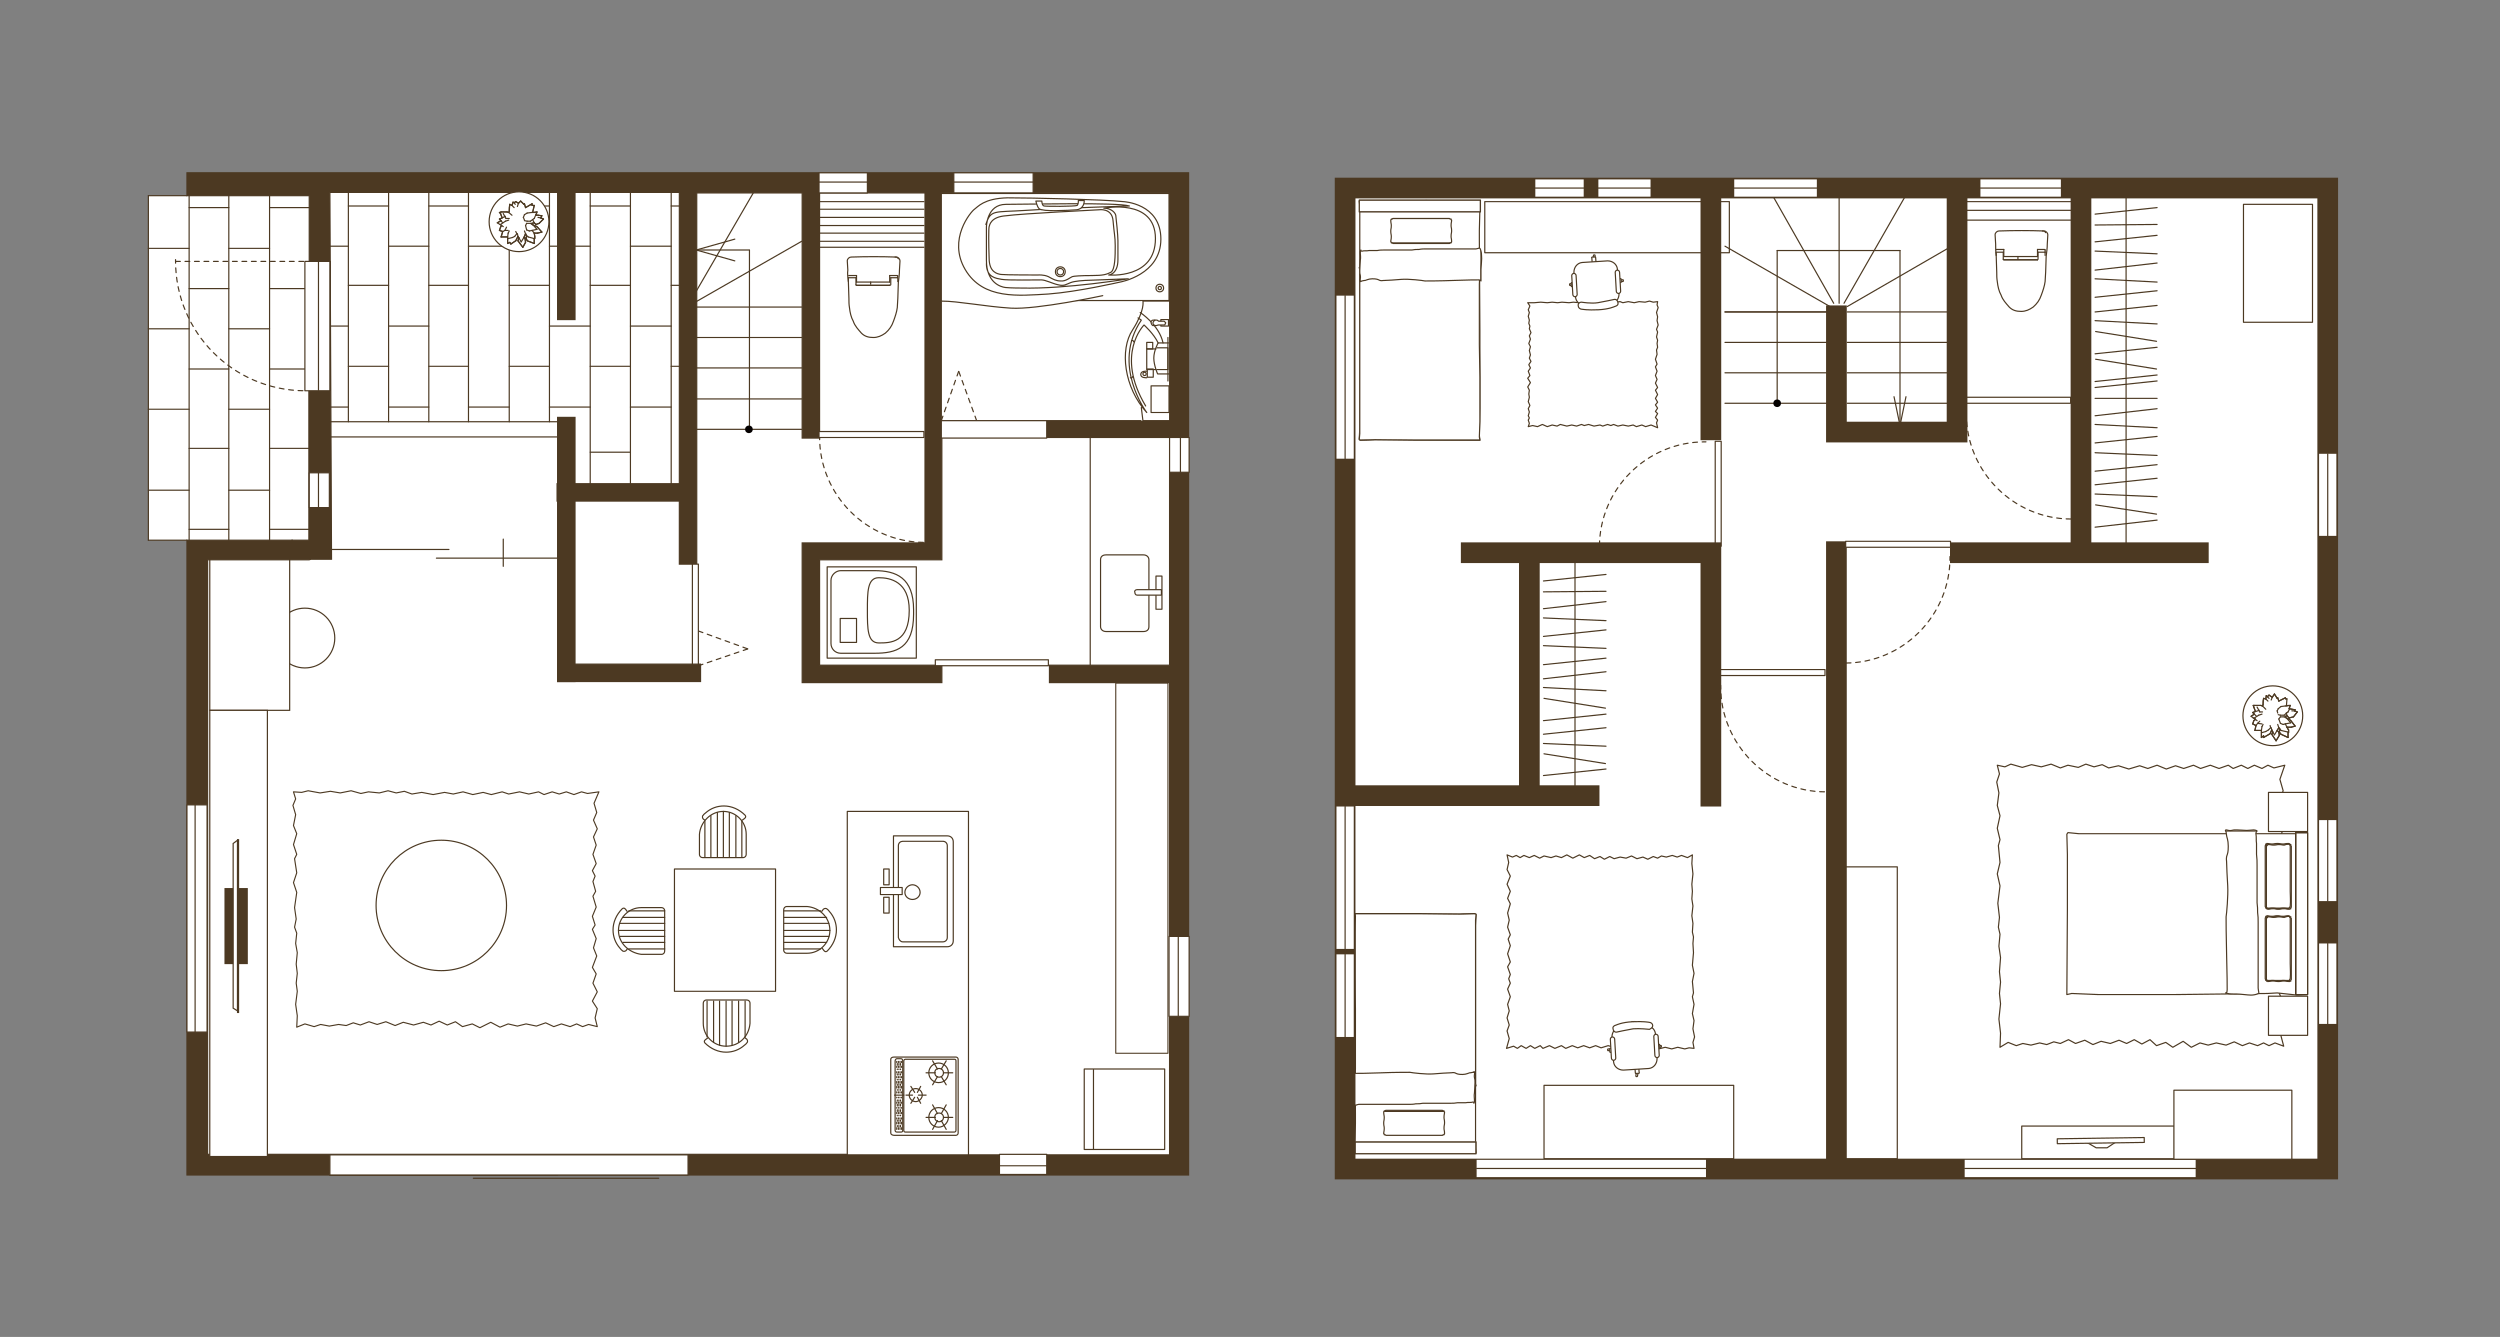 <?xml version="1.0" encoding="utf-8"?>
<!-- Generator: Adobe Illustrator 24.0.1, SVG Export Plug-In . SVG Version: 6.00 Build 0)  -->
<svg version="1.1" id="レイヤー_1" xmlns="http://www.w3.org/2000/svg" xmlns:xlink="http://www.w3.org/1999/xlink" x="0px"
	 y="0px" viewBox="0 0 460 246" style="enable-background:new 0 0 460 246;" xml:space="preserve">
<rect x="0" y="0" width="460" height="246" fill="#808080" stroke="none"/>
<style type="text/css">
	.st0{fill:#FFFFFF;}
	.st1{fill:#FFFFFF;stroke:#4C3922;stroke-width:0.218;stroke-linecap:round;stroke-linejoin:round;stroke-miterlimit:10;}
	.st2{fill:#FFFFFF;stroke:#4C3922;stroke-width:0.218;stroke-miterlimit:10;}
	.st3{fill:#4C3922;stroke:#4C3922;stroke-width:0.218;stroke-miterlimit:10;}
	.st4{fill:none;stroke:#4C3922;stroke-width:0.218;stroke-linecap:round;stroke-linejoin:round;stroke-miterlimit:10;}
	
		.st5{fill:none;stroke:#4C3922;stroke-width:0.218;stroke-linecap:round;stroke-linejoin:round;stroke-miterlimit:10;stroke-dasharray:0.873,0.873;}
	.st6{fill:#040000;}
	
		.st7{fill-rule:evenodd;clip-rule:evenodd;fill:#FFFFFF;stroke:#4C3922;stroke-width:0.209;stroke-linecap:round;stroke-linejoin:round;stroke-miterlimit:10;}
	.st8{fill:#FFFFFF;stroke:#4C3922;stroke-width:0.201;stroke-linecap:round;stroke-linejoin:round;stroke-miterlimit:10;}
	.st9{fill:#4C3922;}
	
		.st10{fill-rule:evenodd;clip-rule:evenodd;fill:#FFFFFF;stroke:#4C3922;stroke-width:0.218;stroke-linecap:round;stroke-linejoin:round;stroke-miterlimit:10;}
	
		.st11{clip-path:url(#SVGID_13_);fill:#FFFFFF;stroke:#4C3922;stroke-width:0.218;stroke-linecap:round;stroke-linejoin:round;stroke-miterlimit:10;}
	
		.st12{clip-path:url(#SVGID_14_);fill:#FFFFFF;stroke:#4C3922;stroke-width:0.218;stroke-linecap:round;stroke-linejoin:round;stroke-miterlimit:10;}
	
		.st13{clip-path:url(#SVGID_15_);fill:#FFFFFF;stroke:#4C3922;stroke-width:0.218;stroke-linecap:round;stroke-linejoin:round;stroke-miterlimit:10;}
	
		.st14{clip-path:url(#SVGID_16_);fill:#FFFFFF;stroke:#4C3922;stroke-width:0.218;stroke-linecap:round;stroke-linejoin:round;stroke-miterlimit:10;}
	
		.st15{clip-path:url(#SVGID_17_);fill:#FFFFFF;stroke:#4C3922;stroke-width:0.218;stroke-linecap:round;stroke-linejoin:round;stroke-miterlimit:10;}
	
		.st16{clip-path:url(#SVGID_18_);fill:#FFFFFF;stroke:#4C3922;stroke-width:0.218;stroke-linecap:round;stroke-linejoin:round;stroke-miterlimit:10;}
	
		.st17{clip-path:url(#SVGID_19_);fill:#FFFFFF;stroke:#4C3922;stroke-width:0.218;stroke-linecap:round;stroke-linejoin:round;stroke-miterlimit:10;}
	
		.st18{clip-path:url(#SVGID_20_);fill:#FFFFFF;stroke:#4C3922;stroke-width:0.218;stroke-linecap:round;stroke-linejoin:round;stroke-miterlimit:10;}
	.st19{fill:none;stroke:#4C3922;stroke-width:3.81;stroke-miterlimit:10;}
	.st20{fill:none;stroke:#FFFFFF;stroke-width:3.175;stroke-miterlimit:10;}
	
		.st21{clip-path:url(#SVGID_21_);fill:#FFFFFF;stroke:#4C3922;stroke-width:0.218;stroke-linecap:round;stroke-linejoin:round;stroke-miterlimit:10;}
	.st22{fill:none;stroke:#4C3922;stroke-width:0.218;}
	
		.st23{clip-path:url(#SVGID_22_);fill:#FFFFFF;stroke:#4C3922;stroke-width:0.218;stroke-linecap:round;stroke-linejoin:round;stroke-miterlimit:10;}
	
		.st24{clip-path:url(#SVGID_23_);fill:#FFFFFF;stroke:#4C3922;stroke-width:0.218;stroke-linecap:round;stroke-linejoin:round;stroke-miterlimit:10;}
	
		.st25{clip-path:url(#SVGID_24_);fill:#FFFFFF;stroke:#4C3922;stroke-width:0.218;stroke-linecap:round;stroke-linejoin:round;stroke-miterlimit:10;}
	.st26{fill:none;stroke:#4C3922;stroke-width:0.218;stroke-miterlimit:1;}
	.st27{fill:#FFFFFF;stroke:#4C3922;stroke-width:0.218;stroke-linecap:round;stroke-linejoin:round;stroke-miterlimit:10;}
</style>
<g>
	<title>img03</title>
	<g>
		<g>
			<rect x="36.8" y="32.7" class="st0" width="179.6" height="182.4"/>
			<circle class="st1" cx="56.1" cy="117.4" r="5.5"/>
			<rect x="38.6" y="101.8" class="st2" width="14.7" height="28.9"/>
			<rect x="104.1" y="75.3" class="st0" width="22.5" height="15.8"/>
			<rect x="27.3" y="36" class="st0" width="31" height="63.4"/>
			<rect x="58.2" y="34.4" class="st0" width="68.2" height="43.1"/>
			<rect x="148.4" y="101.7" class="st0" width="28.2" height="20.8"/>
			<rect x="171.2" y="33.5" class="st0" width="46.1" height="88.9"/>
			<path class="st3" d="M34.4,31.8V36h22.5v12v51.4H34.4v116.8h184.3V79.2V79V31.8H34.4z M158.7,212.4L158.7,212.4h-56.1H60.8H38.2
				V103h18.7l0.3-0.1H61l-0.3-67.5h64.3V89h-22.5v3.2h22.5v11.6h3.2V35.5h19.4v45.1h3.2V35.5h19.4v64.4h-22.6v25.7h25.7v-3.2h-22.5
				V103h22.5V80.5h19.4h22.5V87v35.4h-22.1l0,0v3.2h22.1l0,0l0,0v86.9H162h-3.3V212.4z M215.1,77.4h-41.9V35.5h41.9V77.4z"/>
			<rect x="172.1" y="121.4" class="st1" width="20.8" height="1.1"/>
			<polygon class="st1" points="215.1,86.9 217.2,86.9 218.8,86.9 218.8,80.5 217.2,80.5 215.1,80.5 			"/>
			<line class="st4" x1="217.2" y1="86.9" x2="217.2" y2="80.5"/>
			<rect x="183.9" y="212.4" class="st1" width="8.7" height="3.7"/>
			<rect x="34.4" y="148.1" class="st1" width="3.7" height="41.8"/>
			<line class="st5" x1="173.2" y1="77.4" x2="176.4" y2="68.3"/>
			<line class="st5" x1="179.7" y1="77.4" x2="176.4" y2="68.3"/>
			<rect x="173.2" y="77.4" class="st1" width="19.4" height="3.2"/>
			<path class="st5" d="M150.8,80.4C150.8,80.1,150.8,80.2,150.8,80.4c0,10.7,8.6,19.3,19.2,19.4"/>
			<line class="st4" x1="183.9" y1="214.5" x2="192.6" y2="214.5"/>
			<rect x="215.1" y="172.3" class="st1" width="3.7" height="14.7"/>
			<line class="st4" x1="216.8" y1="172.3" x2="216.8" y2="186.9"/>
			<line class="st4" x1="128.1" y1="79" x2="147.5" y2="79"/>
			<line class="st4" x1="128.1" y1="73.4" x2="147.5" y2="73.4"/>
			<line class="st4" x1="128.1" y1="67.7" x2="147.5" y2="67.7"/>
			<line class="st4" x1="128.1" y1="62.1" x2="147.5" y2="62.1"/>
			<line class="st4" x1="128.1" y1="56.5" x2="147.5" y2="56.5"/>
			<line class="st4" x1="128.1" y1="55.5" x2="147.5" y2="44.4"/>
			<line class="st4" x1="128.1" y1="53.6" x2="138.6" y2="35.5"/>
			<line class="st4" x1="137.9" y1="79" x2="137.9" y2="46"/>
			<line class="st4" x1="137.8" y1="46" x2="128.1" y2="46"/>
			<line class="st4" x1="128.1" y1="46" x2="135.2" y2="48"/>
			<line class="st4" x1="128.1" y1="46" x2="135.2" y2="44"/>
			<line class="st4" x1="60.7" y1="77.6" x2="103.3" y2="77.6"/>
			<line class="st4" x1="60.7" y1="80.4" x2="103.3" y2="80.4"/>
			<line class="st4" x1="35.9" y1="189.9" x2="35.9" y2="148.1"/>
			<line class="st4" x1="150.7" y1="41.5" x2="170" y2="41.5"/>
			<line class="st4" x1="150.7" y1="40" x2="170" y2="40"/>
			<line class="st4" x1="150.7" y1="38.5" x2="170" y2="38.5"/>
			<line class="st4" x1="150.7" y1="37.1" x2="170" y2="37.1"/>
			<line class="st4" x1="150.7" y1="42.9" x2="170" y2="42.9"/>
			<line class="st4" x1="150.7" y1="44.4" x2="170" y2="44.4"/>
			<polygon class="st1" points="150.7,35.5 150.7,33.5 150.7,31.8 159.6,31.8 159.6,33.5 159.6,35.5 			"/>
			<line class="st4" x1="150.7" y1="33.5" x2="159.6" y2="33.5"/>
			<polygon class="st1" points="175.5,35.5 175.5,33.5 175.5,31.8 190.1,31.8 190.1,33.5 190.1,35.5 			"/>
			<line class="st4" x1="175.5" y1="33.5" x2="190.1" y2="33.5"/>
			<line class="st4" x1="27.3" y1="99.4" x2="27.3" y2="36"/>
			<line class="st4" x1="53.7" y1="99.4" x2="53.8" y2="99.4"/>
			<line class="st4" x1="42.1" y1="45.7" x2="49.6" y2="45.7"/>
			<line class="st4" x1="42.1" y1="60.5" x2="49.6" y2="60.5"/>
			<line class="st4" x1="42.1" y1="75.3" x2="49.6" y2="75.3"/>
			<line class="st4" x1="42.1" y1="90.2" x2="49.6" y2="90.2"/>
			<line class="st4" x1="34.8" y1="38.2" x2="42.1" y2="38.2"/>
			<line class="st4" x1="34.8" y1="53.1" x2="42.1" y2="53.1"/>
			<line class="st4" x1="34.8" y1="67.9" x2="42.1" y2="67.9"/>
			<line class="st4" x1="34.8" y1="82.5" x2="42.1" y2="82.5"/>
			<line class="st4" x1="34.8" y1="97.4" x2="42.1" y2="97.4"/>
			<line class="st4" x1="27.3" y1="45.7" x2="34.8" y2="45.7"/>
			<line class="st4" x1="27.3" y1="60.5" x2="34.8" y2="60.5"/>
			<line class="st4" x1="27.3" y1="75.3" x2="34.8" y2="75.3"/>
			<line class="st4" x1="27.3" y1="90.2" x2="34.8" y2="90.2"/>
			<line class="st4" x1="64.1" y1="37.9" x2="71.5" y2="37.9"/>
			<line class="st4" x1="64.1" y1="52.5" x2="71.5" y2="52.5"/>
			<line class="st4" x1="64.1" y1="67.4" x2="71.5" y2="67.4"/>
			<line class="st4" x1="71.5" y1="45.3" x2="78.9" y2="45.3"/>
			<line class="st4" x1="71.5" y1="60" x2="78.9" y2="60"/>
			<line class="st4" x1="71.5" y1="74.9" x2="78.9" y2="74.9"/>
			<line class="st4" x1="78.9" y1="52.5" x2="86.2" y2="52.5"/>
			<line class="st4" x1="78.9" y1="67.4" x2="86.2" y2="67.4"/>
			<line class="st4" x1="78.9" y1="37.9" x2="86.2" y2="37.9"/>
			<line class="st4" x1="93.7" y1="52.5" x2="101.1" y2="52.5"/>
			<line class="st4" x1="93.7" y1="67.4" x2="101.1" y2="67.4"/>
			<line class="st4" x1="93.7" y1="37.9" x2="101.1" y2="37.9"/>
			<line class="st4" x1="108.6" y1="52.5" x2="116" y2="52.5"/>
			<line class="st4" x1="108.6" y1="67.4" x2="116" y2="67.4"/>
			<line class="st4" x1="108.6" y1="37.9" x2="116" y2="37.9"/>
			<line class="st4" x1="86.2" y1="45.3" x2="93.7" y2="45.3"/>
			<line class="st4" x1="86.2" y1="74.9" x2="93.7" y2="74.9"/>
			<line class="st4" x1="101.1" y1="45.3" x2="108.6" y2="45.3"/>
			<line class="st4" x1="101.1" y1="60" x2="108.6" y2="60"/>
			<line class="st4" x1="101.1" y1="74.9" x2="108.6" y2="74.9"/>
			<line class="st4" x1="116" y1="45.3" x2="123.5" y2="45.3"/>
			<line class="st4" x1="116" y1="60" x2="123.5" y2="60"/>
			<line class="st4" x1="116" y1="74.9" x2="123.5" y2="74.9"/>
			<line class="st4" x1="123.5" y1="37.9" x2="125" y2="37.9"/>
			<line class="st4" x1="123.5" y1="52.5" x2="125" y2="52.5"/>
			<line class="st4" x1="123.5" y1="67.4" x2="125" y2="67.4"/>
			<line class="st4" x1="60.7" y1="45.3" x2="64.1" y2="45.3"/>
			<line class="st4" x1="60.7" y1="74.9" x2="64.1" y2="74.9"/>
			<line class="st4" x1="60.7" y1="60" x2="64.1" y2="60"/>
			<line class="st4" x1="64.1" y1="77.6" x2="64.1" y2="35.5"/>
			<line class="st4" x1="123.5" y1="91.1" x2="123.5" y2="35.5"/>
			<line class="st4" x1="71.5" y1="77.6" x2="71.5" y2="35.5"/>
			<line class="st4" x1="78.9" y1="77.6" x2="78.9" y2="35.5"/>
			<line class="st4" x1="86.2" y1="77.6" x2="86.2" y2="35.5"/>
			<line class="st4" x1="93.7" y1="77.6" x2="93.7" y2="35.5"/>
			<line class="st4" x1="101.1" y1="77.6" x2="101.1" y2="35.5"/>
			<line class="st4" x1="108.6" y1="91.1" x2="108.6" y2="35.5"/>
			<line class="st4" x1="116" y1="91.1" x2="116" y2="35.5"/>
			<line class="st4" x1="150.7" y1="45.5" x2="170" y2="45.5"/>
			<line class="st4" x1="27.3" y1="36" x2="34.4" y2="36"/>
			<line class="st4" x1="49.6" y1="38.2" x2="56.9" y2="38.2"/>
			<line class="st4" x1="49.6" y1="53.1" x2="56.1" y2="53.1"/>
			<line class="st4" x1="49.6" y1="67.9" x2="56.1" y2="67.9"/>
			<line class="st4" x1="34.8" y1="99.4" x2="34.8" y2="36"/>
			<line class="st4" x1="42.1" y1="36" x2="42.1" y2="99.4"/>
			<line class="st4" x1="49.6" y1="99.4" x2="49.6" y2="36"/>
			<line class="st4" x1="49.6" y1="97.4" x2="56.9" y2="97.4"/>
			<line class="st4" x1="49.6" y1="82.5" x2="56.9" y2="82.5"/>
			<line class="st4" x1="56.9" y1="99.4" x2="56.9" y2="71.8"/>
			<line class="st4" x1="56.9" y1="99.4" x2="56.9" y2="71.8"/>
			<line class="st4" x1="60.7" y1="71.8" x2="60.7" y2="48.1"/>
			<line class="st4" x1="60.7" y1="71.8" x2="60.7" y2="48.1"/>
			<line class="st4" x1="60.7" y1="71.8" x2="60.7" y2="48.1"/>
			<line class="st5" x1="32.3" y1="48.1" x2="56.1" y2="48.1"/>
			<path class="st5" d="M32.3,48C32.3,47.7,32.3,47.7,32.3,48c0,13.2,10.6,23.8,23.7,23.9"/>
			<rect x="56.1" y="48.1" class="st1" width="4.6" height="23.8"/>
			<line class="st4" x1="58.6" y1="71.8" x2="58.6" y2="48.1"/>
			<rect x="56.9" y="87" class="st1" width="3.7" height="6.4"/>
			<line class="st4" x1="58.6" y1="93.4" x2="58.6" y2="87"/>
			<line class="st4" x1="60.7" y1="216.2" x2="102.6" y2="216.2"/>
			<line class="st4" x1="27.3" y1="99.4" x2="34.4" y2="99.4"/>
			<circle class="st6" cx="137.8" cy="79" r="0.7"/>
			<rect x="60.7" y="212.5" class="st1" width="65.9" height="3.7"/>
			<rect x="150.7" y="79.4" class="st1" width="19.3" height="1.1"/>
			<g>
				<rect x="155.9" y="149.3" class="st1" width="22.3" height="63.2"/>
				<path class="st4" d="M166.3,164.2L166.3,164.2c0-0.7,0.6-1.2,1.2-1.2c0.7,0,1.2,0.6,1.2,1.2l0,0"/>
				<path class="st4" d="M168.7,164.2c0,0.7-0.6,1.1-1.2,1.1c-0.7,0-1.2-0.6-1.2-1.2"/>
				<path class="st1" d="M164.4,174.2h9.9c0.6,0,1.1-0.4,1.1-1.1v-18.2c0-0.6-0.4-1.1-1.1-1.1h-9.9V174.2z"/>
				<path class="st1" d="M166.1,173.3h7.4c0.4,0,0.8-0.3,0.8-0.8v-16.9c0-0.4-0.3-0.8-0.8-0.8h-7.4c-0.4,0-0.8,0.3-0.8,0.8v16.9
					C165.4,172.9,165.7,173.3,166.1,173.3z"/>
				<path class="st1" d="M166.5,164.2c0,0.8,0.7,1.3,1.4,1.3c0.8,0,1.4-0.6,1.4-1.3l0,0c0-0.8-0.7-1.4-1.4-1.4
					C167.2,162.8,166.5,163.4,166.5,164.2L166.5,164.2z"/>
				<rect x="162" y="163.3" class="st1" width="4" height="1.3"/>
				<rect x="162.6" y="159.9" class="st1" width="1" height="2.9"/>
				<rect x="162.6" y="165.1" class="st1" width="1" height="2.9"/>
				<g>
					<path class="st1" d="M170.2,208.9h-5.7c-0.3,0-0.6-0.2-0.6-0.4v-6.8v-6.8c0-0.2,0.2-0.4,0.6-0.4h5.7h5.7c0.2,0,0.4,0.2,0.4,0.4
						v6.8v6.8c0,0.2-0.2,0.4-0.4,0.4H170.2"/>
					<path class="st1" d="M171.1,208.3h-4.5c-0.2,0-0.3-0.1-0.3-0.3v-6.4v-6.4c0-0.2,0.2-0.3,0.3-0.3h4.5h4.5c0.2,0,0.3,0.1,0.3,0.3
						v6.4v6.4c0,0.2-0.2,0.3-0.3,0.3H171.1"/>
					<path class="st1" d="M165.4,208.3H165c-0.2,0-0.3-0.2-0.3-0.3v-6.4v-6.4c0-0.2,0.2-0.4,0.3-0.4h0.4h0.4c0.2,0,0.3,0.2,0.3,0.4
						v6.4v6.4c0,0.2-0.1,0.3-0.3,0.3H165.4"/>
					<path class="st1" d="M169,201.5c0-0.3-0.2-0.6-0.6-0.6s-0.6,0.2-0.6,0.6s0.2,0.6,0.6,0.6S169,201.8,169,201.5"/>
					<path class="st1" d="M169.7,201.5c0-0.7-0.6-1.2-1.2-1.2c-0.7,0-1.2,0.6-1.2,1.2c0,0.7,0.6,1.2,1.2,1.2
						C169.1,202.7,169.7,202.1,169.7,201.5"/>
					<line class="st4" x1="169" y1="201.5" x2="170.4" y2="201.5"/>
					<line class="st4" x1="168.8" y1="201" x2="169.4" y2="199.9"/>
					<line class="st4" x1="168.3" y1="201" x2="167.6" y2="199.9"/>
					<line class="st4" x1="167.9" y1="201.5" x2="166.7" y2="201.5"/>
					<line class="st4" x1="168.3" y1="201.9" x2="167.6" y2="203"/>
					<line class="st4" x1="168.8" y1="201.9" x2="169.4" y2="203"/>
					<path class="st1" d="M174.5,197.4c0-1-0.8-1.8-1.8-1.8c-1,0-1.8,0.8-1.8,1.8s0.8,1.8,1.8,1.8
						C173.8,199.2,174.5,198.4,174.5,197.4"/>
					<path class="st1" d="M173.6,197.4c0-0.4-0.3-0.8-0.8-0.8s-0.8,0.3-0.8,0.8c0,0.4,0.3,0.8,0.8,0.8S173.6,197.8,173.6,197.4"/>
					<line class="st4" x1="170.4" y1="197.4" x2="172.1" y2="197.4"/>
					<line class="st4" x1="171.6" y1="199.6" x2="172.5" y2="198.1"/>
					<line class="st4" x1="174.1" y1="199.6" x2="173.2" y2="198.1"/>
					<line class="st4" x1="175.3" y1="197.4" x2="173.6" y2="197.4"/>
					<line class="st4" x1="174.1" y1="195.2" x2="173.2" y2="196.7"/>
					<line class="st4" x1="171.6" y1="195.2" x2="172.5" y2="196.7"/>
					<path class="st1" d="M174.5,205.6c0-1-0.8-1.8-1.8-1.8c-1,0-1.8,0.8-1.8,1.8s0.8,1.8,1.8,1.8S174.5,206.5,174.5,205.6"/>
					<path class="st1" d="M173.6,205.6c0-0.4-0.3-0.8-0.8-0.8s-0.8,0.3-0.8,0.8c0,0.4,0.3,0.8,0.8,0.8S173.6,206,173.6,205.6"/>
					<line class="st4" x1="170.4" y1="205.6" x2="172.1" y2="205.6"/>
					<line class="st4" x1="171.6" y1="203.3" x2="172.5" y2="204.9"/>
					<line class="st4" x1="174.1" y1="203.3" x2="173.2" y2="204.9"/>
					<line class="st4" x1="175.3" y1="205.6" x2="173.6" y2="205.6"/>
					<line class="st4" x1="174.1" y1="207.8" x2="173.2" y2="206.2"/>
					<line class="st4" x1="171.6" y1="207.8" x2="172.5" y2="206.2"/>
					<line class="st4" x1="166.3" y1="201.5" x2="164.6" y2="201.5"/>
					<line class="st4" x1="165.9" y1="207.8" x2="165.9" y2="207.5"/>
					<line class="st4" x1="165.7" y1="207.3" x2="165.7" y2="207.1"/>
					<line class="st4" x1="165.9" y1="206.8" x2="165.9" y2="206.5"/>
					<line class="st4" x1="165.7" y1="206.3" x2="165.7" y2="206.1"/>
					<line class="st4" x1="165.9" y1="205.9" x2="165.9" y2="205.7"/>
					<line class="st4" x1="165.7" y1="205.3" x2="165.7" y2="205.2"/>
					<line class="st4" x1="165.9" y1="204.9" x2="165.9" y2="204.7"/>
					<line class="st4" x1="165.7" y1="204.5" x2="165.7" y2="204.2"/>
					<line class="st4" x1="165.9" y1="203.9" x2="165.9" y2="203.8"/>
					<line class="st4" x1="165.7" y1="203.5" x2="165.7" y2="203.2"/>
					<line class="st4" x1="165.9" y1="203" x2="165.9" y2="202.8"/>
					<line class="st4" x1="165.7" y1="202.6" x2="165.7" y2="202.4"/>
					<line class="st4" x1="165.9" y1="202" x2="165.9" y2="201.9"/>
					<line class="st4" x1="165.6" y1="207.8" x2="165.6" y2="207.5"/>
					<line class="st4" x1="165.4" y1="207.3" x2="165.4" y2="207.1"/>
					<line class="st4" x1="165.6" y1="206.8" x2="165.6" y2="206.5"/>
					<line class="st4" x1="165.4" y1="206.3" x2="165.4" y2="206.1"/>
					<line class="st4" x1="165.6" y1="205.9" x2="165.6" y2="205.7"/>
					<line class="st4" x1="165.4" y1="205.3" x2="165.4" y2="205.2"/>
					<line class="st4" x1="165.6" y1="204.9" x2="165.6" y2="204.7"/>
					<line class="st4" x1="165.4" y1="204.5" x2="165.4" y2="204.2"/>
					<line class="st4" x1="165.6" y1="203.9" x2="165.6" y2="203.8"/>
					<line class="st4" x1="165.4" y1="203.5" x2="165.4" y2="203.2"/>
					<line class="st4" x1="165.6" y1="203" x2="165.6" y2="202.8"/>
					<line class="st4" x1="165.4" y1="202.6" x2="165.4" y2="202.4"/>
					<line class="st4" x1="165.6" y1="202" x2="165.6" y2="201.9"/>
					<line class="st4" x1="165.3" y1="207.8" x2="165.3" y2="207.5"/>
					<line class="st4" x1="165.1" y1="207.3" x2="165.1" y2="207.1"/>
					<line class="st4" x1="165.3" y1="206.8" x2="165.3" y2="206.5"/>
					<line class="st4" x1="165.1" y1="206.3" x2="165.1" y2="206.1"/>
					<line class="st4" x1="165.3" y1="205.9" x2="165.3" y2="205.7"/>
					<line class="st4" x1="165.1" y1="205.3" x2="165.1" y2="205.2"/>
					<line class="st4" x1="165.3" y1="204.9" x2="165.3" y2="204.7"/>
					<line class="st4" x1="165.1" y1="204.5" x2="165.1" y2="204.2"/>
					<line class="st4" x1="165.3" y1="203.9" x2="165.3" y2="203.8"/>
					<line class="st4" x1="165.1" y1="203.5" x2="165.1" y2="203.2"/>
					<line class="st4" x1="165.3" y1="203" x2="165.3" y2="202.8"/>
					<line class="st4" x1="165.1" y1="202.6" x2="165.1" y2="202.4"/>
					<line class="st4" x1="165.3" y1="202" x2="165.3" y2="201.9"/>
					<line class="st4" x1="165" y1="207.8" x2="165" y2="207.5"/>
					<line class="st4" x1="165" y1="206.8" x2="165" y2="206.5"/>
					<line class="st4" x1="165" y1="205.9" x2="165" y2="205.7"/>
					<line class="st4" x1="165" y1="204.9" x2="165" y2="204.7"/>
					<line class="st4" x1="165" y1="203.9" x2="165" y2="203.8"/>
					<line class="st4" x1="165" y1="203" x2="165" y2="202.8"/>
					<line class="st4" x1="165" y1="202" x2="165" y2="201.9"/>
					<line class="st4" x1="165.9" y1="195.3" x2="165.9" y2="195.5"/>
					<line class="st4" x1="165.7" y1="195.7" x2="165.7" y2="196"/>
					<line class="st4" x1="165.9" y1="196.2" x2="165.9" y2="196.4"/>
					<line class="st4" x1="165.7" y1="196.7" x2="165.7" y2="196.8"/>
					<line class="st4" x1="165.9" y1="197.2" x2="165.9" y2="197.4"/>
					<line class="st4" x1="165.7" y1="197.6" x2="165.7" y2="197.8"/>
					<line class="st4" x1="165.9" y1="198.1" x2="165.9" y2="198.3"/>
					<line class="st4" x1="165.7" y1="198.6" x2="165.7" y2="198.7"/>
					<line class="st4" x1="165.9" y1="199" x2="165.9" y2="199.3"/>
					<line class="st4" x1="165.7" y1="199.5" x2="165.7" y2="199.7"/>
					<line class="st4" x1="165.9" y1="199.9" x2="165.9" y2="200.2"/>
					<line class="st4" x1="165.7" y1="200.5" x2="165.7" y2="200.6"/>
					<line class="st4" x1="165.9" y1="200.9" x2="165.9" y2="201.1"/>
					<line class="st4" x1="165.6" y1="195.3" x2="165.6" y2="195.5"/>
					<line class="st4" x1="165.4" y1="195.7" x2="165.4" y2="196"/>
					<line class="st4" x1="165.6" y1="196.2" x2="165.6" y2="196.4"/>
					<line class="st4" x1="165.4" y1="196.7" x2="165.4" y2="196.8"/>
					<line class="st4" x1="165.6" y1="197.2" x2="165.6" y2="197.4"/>
					<line class="st4" x1="165.4" y1="197.6" x2="165.4" y2="197.8"/>
					<line class="st4" x1="165.6" y1="198.1" x2="165.6" y2="198.3"/>
					<line class="st4" x1="165.4" y1="198.6" x2="165.4" y2="198.7"/>
					<line class="st4" x1="165.6" y1="199" x2="165.6" y2="199.3"/>
					<line class="st4" x1="165.4" y1="199.5" x2="165.4" y2="199.7"/>
					<line class="st4" x1="165.6" y1="199.9" x2="165.6" y2="200.2"/>
					<line class="st4" x1="165.4" y1="200.5" x2="165.4" y2="200.6"/>
					<line class="st4" x1="165.6" y1="200.9" x2="165.6" y2="201.1"/>
					<line class="st4" x1="165.3" y1="195.3" x2="165.3" y2="195.5"/>
					<line class="st4" x1="165.1" y1="195.7" x2="165.1" y2="196"/>
					<line class="st4" x1="165.3" y1="196.2" x2="165.3" y2="196.4"/>
					<line class="st4" x1="165.1" y1="196.7" x2="165.1" y2="196.8"/>
					<line class="st4" x1="165.3" y1="197.2" x2="165.3" y2="197.4"/>
					<line class="st4" x1="165.1" y1="197.6" x2="165.1" y2="197.8"/>
					<line class="st4" x1="165.3" y1="198.1" x2="165.3" y2="198.3"/>
					<line class="st4" x1="165.1" y1="198.6" x2="165.1" y2="198.7"/>
					<line class="st4" x1="165.3" y1="199" x2="165.3" y2="199.3"/>
					<line class="st4" x1="165.1" y1="199.5" x2="165.1" y2="199.7"/>
					<line class="st4" x1="165.3" y1="199.9" x2="165.3" y2="200.2"/>
					<line class="st4" x1="165.1" y1="200.5" x2="165.1" y2="200.6"/>
					<line class="st4" x1="165.3" y1="200.9" x2="165.3" y2="201.1"/>
					<line class="st4" x1="165" y1="195.3" x2="165" y2="195.5"/>
					<line class="st4" x1="165" y1="196.2" x2="165" y2="196.4"/>
					<line class="st4" x1="165" y1="197.2" x2="165" y2="197.4"/>
					<line class="st4" x1="165" y1="198.1" x2="165" y2="198.3"/>
					<line class="st4" x1="165" y1="199" x2="165" y2="199.3"/>
					<line class="st4" x1="165" y1="199.9" x2="165" y2="200.2"/>
					<line class="st4" x1="165" y1="200.9" x2="165" y2="201.1"/>
				</g>
			</g>
			<line class="st5" x1="128.5" y1="122.5" x2="137.6" y2="119.4"/>
			<line class="st5" x1="128.5" y1="116.1" x2="137.6" y2="119.4"/>
			<rect x="127.4" y="103.8" class="st1" width="1.1" height="18.7"/>
			<g>
				<path class="st1" d="M156.1,51.8l0.1,3.1c0,0.6,0,1.1,0.1,1.7c0.1,0.9,0.3,1.8,0.7,2.5c0.3,0.9,0.9,1.5,1.5,2.2
					c0.6,0.6,1.3,0.8,2.2,0.8c0.8,0,1.5-0.3,2.2-0.8c0.7-0.6,1.2-1.3,1.5-2.2c0.3-0.8,0.6-1.7,0.7-2.5c0-0.6,0.1-1.1,0.1-1.7
					l0.1-3.1v0.1c0.1-0.8,0.2-1.4,0.2-2.2l0.1-1.7l0,0c0-0.3-0.3-0.7-0.7-0.7c-2.8-0.1-5.4-0.1-8.3,0c-0.3,0-0.7,0.3-0.7,0.7l0,0
					l0.1,1.7C155.9,50.3,156,51.1,156.1,51.8"/>
				<path class="st1" d="M165.3,47.6c-0.1-0.2-0.3-0.3-0.6-0.3"/>
				<line class="st4" x1="165.1" y1="51.1" x2="163.9" y2="51.1"/>
				<line class="st4" x1="165.1" y1="50.7" x2="163.7" y2="50.7"/>
				<path class="st1" d="M165.2,50.8L165.2,50.8C165.2,50.7,165.1,50.7,165.2,50.8"/>
				<line class="st4" x1="165.2" y1="50.8" x2="165.1" y2="51.1"/>
				<line class="st4" x1="165.2" y1="51.8" x2="165.2" y2="51.1"/>
				<path class="st1" d="M163.7,52.5C163.7,52.5,163.9,52.4,163.7,52.5"/>
				<line class="st4" x1="163.7" y1="50.7" x2="163.7" y2="51.9"/>
				<line class="st4" x1="163.9" y1="51.1" x2="163.9" y2="52.4"/>
				<path class="st1" d="M156.2,50.7C156.1,50.7,156.1,50.7,156.2,50.7L156.2,50.7"/>
				<line class="st4" x1="156.1" y1="51.8" x2="156.1" y2="51.1"/>
				<path class="st1" d="M157.5,52.4C157.5,52.4,157.5,52.5,157.5,52.4"/>
				<line class="st4" x1="157.6" y1="50.7" x2="157.6" y2="51.9"/>
				<line class="st4" x1="157.5" y1="51.1" x2="157.5" y2="52.4"/>
				<line class="st4" x1="156.1" y1="51.1" x2="157.5" y2="51.1"/>
				<line class="st4" x1="156.2" y1="50.7" x2="157.6" y2="50.7"/>
				<line class="st4" x1="163.7" y1="51.9" x2="157.6" y2="51.9"/>
				<line class="st4" x1="163.7" y1="52.5" x2="157.6" y2="52.5"/>
				<line class="st4" x1="163.7" y1="52.5" x2="157.6" y2="52.5"/>
				<line class="st4" x1="160.2" y1="52.3" x2="160.2" y2="51.9"/>
			</g>
			<polyline class="st7" points="54.6,189 54.7,186.9 54.4,184.8 54.7,182.4 54.5,180.9 54.7,179.1 54.5,177.4 54.7,175.3 
				54.4,173.6 54.6,171.7 54.2,170.6 54.5,169.1 54.2,167 54.6,164.2 54,162.4 54.6,160.6 54.2,158 54.6,157.2 54,155.4 54.6,153.4 
				54,151.9 54.4,149.9 53.9,148.2 54.4,147 54,145.7 55.5,145.8 56.7,145.5 58.9,145.9 60.8,145.6 62.6,145.9 64.6,145.5 66.4,146 
				67.8,145.7 69.8,145.9 71.4,145.5 72.9,145.9 74.4,145.6 75.8,146.1 77.6,145.8 79.7,146.2 81.8,145.8 83.4,146.1 85.2,145.7 
				87,146.2 88.9,145.8 90.4,146.2 92.4,145.7 93.6,146.1 95.6,145.7 97.3,146.1 99.1,145.7 100.1,146.2 101.6,145.7 102.9,146.1 
				104.2,145.7 105.6,146.2 107,145.7 108.1,146 110.2,145.7 109.3,147.8 109.8,149.5 109.2,150.9 109.9,152.5 109.2,154 
				109.7,155.5 109.1,157.2 109.7,158.9 109,160.2 109.5,161.2 109.1,162.2 109.6,164 109.1,164.9 109.7,166.9 109,168.6 
				109.5,170.2 109,171 109.7,172.7 109.2,174.4 109.8,175.9 109,178 109.7,179.2 109.1,180.9 109.9,182.5 109,184.2 109.9,185.6 
				109.5,187.3 109.9,188.9 108.3,188.5 107.2,188.9 106.1,188.4 104.9,188.9 103.3,188.4 101.9,188.9 100.4,188.2 98.7,188.8 
				96.8,188.4 95.2,188.8 93.5,188.4 92,189 90.3,188.1 88.3,189.1 86.9,188.4 85.1,188.9 83.8,188 82.3,188.6 80.8,187.9 
				79.3,188.6 77.9,188.1 76.1,188.6 74.2,188.1 72.7,188.7 71,188 69.4,188.5 67.9,188 66.3,188.6 65,188.2 63.7,188.7 62.3,188.5 
				60.6,188.8 59,188.5 57.8,188.9 56.1,188.4 54.6,189 			"/>
			<g>
				<g id="LWPOLYLINE_74_">
					<g>
						<path class="st1" d="M151.2,167.7l0.3-0.4l0,0c0.2-0.2,0.6-0.2,0.7,0c0.2,0.1,0.3,0.3,0.4,0.4c0.9,1,1.3,2.2,1.3,3.4
							c0,1.4-0.6,2.8-1.7,3.9l0,0c-0.1,0.1-0.2,0.1-0.3,0.1c-0.1,0-0.2-0.1-0.3-0.2l-0.3-0.4"/>
					</g>
				</g>
				<g id="LWPOLYLINE_73_">
					<g>
						<path class="st1" d="M152.7,171.2c0,2.3-1.9,4.2-4.2,4.2h-3.7c-0.3,0-0.6-0.2-0.6-0.6v-7.4c0-0.3,0.2-0.6,0.6-0.6h3.7
							C150.8,167,152.7,168.8,152.7,171.2z"/>
					</g>
				</g>
				<g>
					<line class="st4" x1="144.3" y1="174.6" x2="151" y2="174.6"/>
					<line class="st4" x1="144.3" y1="173.4" x2="152.1" y2="173.4"/>
					<line class="st4" x1="144.3" y1="172.3" x2="152.5" y2="172.3"/>
					<line class="st4" x1="144.3" y1="171.2" x2="152.7" y2="171.2"/>
					<line class="st4" x1="144.3" y1="169.9" x2="152.5" y2="169.9"/>
					<line class="st4" x1="144.3" y1="168.8" x2="152.1" y2="168.8"/>
					<line class="st4" x1="144.3" y1="167.6" x2="151" y2="167.6"/>
				</g>
			</g>
			<g>
				<g id="LWPOLYLINE_72_">
					<g>
						<path class="st1" d="M129.8,151l-0.4-0.3l0,0c-0.2-0.2-0.2-0.6,0-0.7c0.1-0.2,0.3-0.3,0.4-0.4c1-0.9,2.2-1.3,3.4-1.3
							c1.4,0,2.8,0.6,3.9,1.7l0,0c0.1,0.1,0.1,0.2,0.1,0.3s-0.1,0.2-0.2,0.3l-0.4,0.3"/>
					</g>
				</g>
				<g id="LWPOLYLINE_71_">
					<g>
						<path class="st1" d="M133.1,149.3c2.3,0,4.2,1.9,4.2,4.2v3.7c0,0.3-0.2,0.6-0.6,0.6h-7.4c-0.3,0-0.6-0.2-0.6-0.6v-3.7
							C128.9,151.2,130.8,149.3,133.1,149.3z"/>
					</g>
				</g>
				<g>
					<line class="st4" x1="136.5" y1="157.7" x2="136.5" y2="151.1"/>
					<line class="st4" x1="135.4" y1="157.7" x2="135.4" y2="150.1"/>
					<line class="st4" x1="134.2" y1="157.7" x2="134.2" y2="149.5"/>
					<line class="st4" x1="133.1" y1="157.7" x2="133.1" y2="149.3"/>
					<line class="st4" x1="132" y1="157.7" x2="132" y2="149.5"/>
					<line class="st4" x1="130.8" y1="157.7" x2="130.8" y2="150.1"/>
					<line class="st4" x1="129.7" y1="157.7" x2="129.7" y2="151.1"/>
				</g>
			</g>
			<g>
				<g id="LWPOLYLINE_42_">
					<g>
						<path class="st1" d="M115.5,174.5l-0.3,0.4l0,0c-0.2,0.2-0.6,0.2-0.7,0c-0.2-0.1-0.3-0.3-0.4-0.4c-0.9-1-1.3-2.2-1.3-3.4
							c0-1.4,0.6-2.8,1.7-3.9l0,0c0.1-0.1,0.2-0.1,0.3-0.1s0.2,0.1,0.3,0.2l0.3,0.4"/>
					</g>
				</g>
				<g id="LWPOLYLINE_41_">
					<g>
						<path class="st1" d="M113.8,171.2c0-2.3,1.9-4.2,4.2-4.2h3.7c0.3,0,0.6,0.2,0.6,0.6v7.4c0,0.3-0.2,0.6-0.6,0.6H118
							C115.7,175.3,113.8,173.5,113.8,171.2z"/>
					</g>
				</g>
				<g>
					<line class="st4" x1="122.3" y1="167.6" x2="115.7" y2="167.6"/>
					<line class="st4" x1="122.3" y1="168.8" x2="114.6" y2="168.8"/>
					<line class="st4" x1="122.3" y1="169.9" x2="114.1" y2="169.9"/>
					<line class="st4" x1="122.3" y1="171.2" x2="113.8" y2="171.2"/>
					<line class="st4" x1="122.3" y1="172.3" x2="114.1" y2="172.3"/>
					<line class="st4" x1="122.3" y1="173.4" x2="114.6" y2="173.4"/>
					<line class="st4" x1="122.3" y1="174.6" x2="115.7" y2="174.6"/>
				</g>
			</g>
			<g>
				<g id="LWPOLYLINE_40_">
					<g>
						<path class="st1" d="M137,190.9l0.4,0.3l0,0c0.2,0.2,0.2,0.6,0,0.7c-0.1,0.2-0.3,0.3-0.4,0.4c-1,0.9-2.2,1.3-3.4,1.3
							c-1.4,0-2.8-0.6-3.9-1.7l0,0c-0.1-0.1-0.1-0.2-0.1-0.3c0-0.1,0.1-0.2,0.2-0.3l0.4-0.3"/>
					</g>
				</g>
				<g id="LWPOLYLINE_39_">
					<g>
						<path class="st1" d="M133.6,192.5c-2.3,0-4.2-1.9-4.2-4.2v-3.7c0-0.3,0.2-0.6,0.6-0.6h7.4c0.3,0,0.6,0.2,0.6,0.6v3.7
							C137.8,190.7,136,192.5,133.6,192.5z"/>
					</g>
				</g>
				<g>
					<line class="st4" x1="130.1" y1="184.2" x2="130.1" y2="190.8"/>
					<line class="st4" x1="131.3" y1="184.2" x2="131.3" y2="191.8"/>
					<line class="st4" x1="132.4" y1="184.2" x2="132.4" y2="192.3"/>
					<line class="st4" x1="133.6" y1="184.2" x2="133.6" y2="192.5"/>
					<line class="st4" x1="134.7" y1="184.2" x2="134.7" y2="192.3"/>
					<line class="st4" x1="135.9" y1="184.2" x2="135.9" y2="191.8"/>
					<line class="st4" x1="137.1" y1="184.2" x2="137.1" y2="190.8"/>
				</g>
			</g>
			<rect x="205.3" y="125.7" class="st8" width="9.6" height="68.1"/>
			<rect x="199.5" y="196.7" class="st1" width="14.8" height="14.8"/>
			<line class="st4" x1="201.2" y1="211.5" x2="201.2" y2="196.8"/>
			<rect x="38.6" y="130.7" class="st2" width="10.6" height="82.1"/>
			<rect x="41.3" y="163.4" class="st9" width="4.3" height="14"/>
			<g>
				<g>
					<g>
						<polygon class="st2" points="43.7,186 42.9,185.5 42.9,155.2 43.7,154.6 						"/>
						<rect x="43.6" y="154.4" class="st9" width="0.4" height="32"/>
					</g>
				</g>
			</g>
			<g>
				<rect x="173.2" y="35.6" class="st1" width="41.9" height="19.7"/>
				<circle class="st4" cx="213.4" cy="53" r="0.7"/>
				<circle class="st4" cx="213.4" cy="53" r="0.3"/>
				<circle class="st4" cx="195.1" cy="50" r="0.9"/>
				<circle class="st4" cx="195.1" cy="50" r="0.6"/>
				<path class="st4" d="M203.1,38.3c0,0,9.5-1.9,9.5,5.6s-8.6,6.7-8.6,6.7s1.7-0.1,1.7-2.8c0-2.5,0-2.5,0-3.5s-0.3-3.9-0.4-4.7
					C205.1,38.9,204.2,38.3,203.1,38.3z"/>
				<path class="st4" d="M181.4,41.3c0.9-2.8,1.5-2.2,7.5-2.6c6-0.4,18.9-0.8,18.9-0.8c-2.1-0.7-19.1-0.3-22.7-0.3
					c-3.6,0-3.6,4.2-3.6,4.2s0,2,0,6.1s2.6,4.9,3.5,5s2.9,0.1,2.9,0.1c8.4,0.2,19.7-1.7,19.7-1.7l-8,0.3c0,0-1.9,0.1-2.6,0.4
					c-0.8,0.3-1.2,0.7-2.3,0.4c-1-0.2-2.3-0.9-3.1-0.9s-6.3,0.1-7.3-0.1c-1-0.2-2.8-0.3-2.8-2.9"/>
				<path class="st4" d="M202.2,38.6c0,0,2.4-0.4,2.6,2c0.2,2.4,0.4,2.9,0.4,4.6c0,1.8,0,4.4-0.8,4.9c-0.8,0.4-1.4,0.6-3.5,0.6
					c-2,0-3.3,0.1-3.6,0.2c-0.3,0.1-1.2,0.9-2.1,0.8c-0.9,0-1.4-0.3-2.3-0.8c-0.9-0.4-1.9-0.3-1.9-0.3s-6.2,0-6.8-0.1
					c-0.7-0.1-2.2-0.4-2.2-3c-0.1-2.6-0.1-5.5,0-5.8c0.1-0.3,0.3-1.8,3.1-2C188,39.3,202.2,38.6,202.2,38.6z"/>
				<path class="st1" d="M198.4,36.9h1.1c0,0,0.1,1.5-1.4,1.7c-1.4,0.1-6.3,0.4-6.9-0.2c-0.4-0.4-0.6-1.4-0.6-1.4h1.1
					c0,0,0,0.8,0.4,0.9s5.7,0.1,6.1-0.1C198.5,37.4,198.4,36.9,198.4,36.9z"/>
				<path class="st1" d="M173.2,54.4v1c3.1,0,8,1,12.8,1.3s16.9-2.3,16.9-2.3"/>
				<path class="st4" d="M206.7,37.1c0,0,6.9,0.3,6.9,6.9s-7.5,7.9-7.5,7.9s-7.8,1.8-13.2,2.2c-5.4,0.3-12,1.1-15.3-4.5
					s1.1-10.7,1.7-11.1s1.7-2,6.1-2.1C189.8,36.4,203.1,36.7,206.7,37.1z"/>
			</g>
			<g>
				<path class="st0" d="M215.1,55.4H210c0,0,0.3,1.5-1.9,5.3c-2.1,3.4-1.7,9.6,1.8,14.2V75l0.1,2.4h5.1L215.1,55.4L215.1,55.4z"/>
				<path class="st4" d="M209.4,58.5l0.6,0.4c-5.6,8.3,1,17,1,17c-4.2-4.6-5-11.6-2.6-15.2c2.3-3.6,1.9-5.3,1.9-5.3h5.1v22h-5.1
					L210,75"/>
				<path class="st4" d="M215,63.1h-1.9c0,0-0.8,1.4-0.8,2.8c0,1.3,0.7,2.9,0.7,2.9h2.1"/>
				<line class="st4" x1="214.9" y1="62.1" x2="214.9" y2="70.1"/>
				<polyline class="st4" points="212.9,64 214.9,64 214.9,68 212.9,68 				"/>
				<polyline class="st4" points="212.7,68 211,68 211,64.2 212.7,64.2 				"/>
				<rect x="211" y="63" class="st4" width="1.1" height="1.2"/>
				<rect x="211.1" y="67.9" class="st4" width="1.1" height="1.5"/>
				<rect x="211.8" y="71" class="st4" width="3.3" height="4.9"/>
				<rect x="213.6" y="58.8" class="st4" width="1.4" height="1.2"/>
				<path class="st4" d="M209.8,57.5c0,0,3.5,2.3,4.2,5.6"/>
				<path class="st1" d="M214.2,59.1l0.3,0.3l-0.2,0.4h-1.2l-0.3,0.1h-0.7c0,0-0.3-0.2-0.3-0.6s0.4-0.4,0.4-0.4h0.7l0.3,0.2
					L214.2,59.1z"/>
				<path class="st4" d="M212.5,58.9c0,0-0.8,0.6,0,1"/>
				<path class="st4" d="M213.1,63.1c-0.8-1.7-2.6-3.3-2.6-3.3s-5.4,5.4,0.3,14.9"/>
				<path class="st4" d="M208.2,62.7c0,0,0.3-0.2,0.4,0.2"/>
				<path class="st4" d="M208.4,69.3c0,0-0.1,0.4-0.4,0.2"/>
				<path class="st4" d="M211,68.3c0,0-1.1-0.1-1.1,0.6s1.1,0.6,1.1,0.6"/>
				<circle class="st4" cx="210.6" cy="68.8" r="0.3"/>
			</g>
			<g>
				<g>
					<g>
						<g>
							<rect x="200.6" y="80.5" class="st1" width="14.6" height="41.9"/>
							<path class="st1" d="M211.4,115.3c0,0.6-0.4,0.9-1,0.9h-6.9c-0.6,0-1-0.4-1-0.9v-12.3c0-0.6,0.4-0.9,1-0.9h6.9
								c0.6,0,1,0.4,1,0.9V115.3z"/>
							<g>
								<g>
									<g>
										<g>
											<g>
												<g>
													<rect x="212.7" y="106" class="st1" width="1.1" height="6.1"/>
													<g>
														<path class="st1" d="M209.2,108.5h4.5v1h-4.5c-0.2,0-0.4-0.2-0.4-0.6C208.7,108.8,208.9,108.5,209.2,108.5z"/>
													</g>
												</g>
											</g>
										</g>
									</g>
								</g>
							</g>
						</g>
					</g>
				</g>
			</g>
			<rect x="152.2" y="104.3" class="st4" width="16.4" height="16.8"/>
			<g>
				<path class="st1" d="M154.7,105h6.2c4,0,7.2,1.3,7.2,7.2v0.8c0,6.3-3.2,7.2-7.2,7.2h-6.2c-1,0-1.8-0.8-1.8-1.8v-11.6
					C152.9,105.8,153.8,105,154.7,105z"/>
				<path class="st1" d="M161.7,118.3c2.1,0,5.6,0,5.6-6c0-5.3-3.5-6-5.6-6s-2.1,2.6-2.1,6C159.6,115.7,159.6,118.3,161.7,118.3z"/>
				<rect x="154.6" y="113.8" class="st1" width="3" height="4.4"/>
			</g>
			<circle class="st1" cx="95.5" cy="40.8" r="5.5"/>
			<g>
				<polyline class="st10" points="97.9,37.5 97.9,37.8 98.3,37.8 98,39.1 98.3,39.1 98.8,39 98.6,39.6 99,39.6 99.7,39.7 
					99.5,40.1 100,40.3 99.2,41.1 98.6,41.3 98.3,41 97.8,41.1 97.9,41.3 98.1,41.4 98.3,41.5 98.6,41.6 98.9,41.8 99.7,42.7 
					98.9,42.9 98.3,42.9 98.4,43.4 98.4,43.6 98.4,43.9 98.3,43.9 98.3,44.8 97,44.3 96.8,43.8 96.9,43.4 96.7,43 96.4,43.7 
					96.6,43.8 96.7,44.6 96.2,45.5 95.3,44.3 95.5,43.8 95.3,43.5 94.9,44.3 94,44.9 93.8,44.6 93.4,44.8 93.4,43.6 92.2,43.6 
					92.5,42.6 91.9,42.4 92.1,41.8 92.2,41.6 92.3,41.5 92.2,41.4 92,41.3 91.5,41 92.2,40.6 91.9,40.3 92.4,40.1 92.1,39.3 
					91.9,39.1 92,39.1 92.2,39 93.3,39 93.6,39.1 93.7,38.9 93.7,38.2 93.8,37.6 94.2,37.8 94.4,37.2 94.6,37.3 94.9,37.1 
					95.4,37.4 95.8,37 96.4,37.6 96.5,37.5 96.7,38.2 97.9,37.5 				"/>
				<line class="st4" x1="92.5" y1="42.6" x2="92.9" y2="42.4"/>
				<line class="st4" x1="92.9" y1="42.4" x2="93.2" y2="41.8"/>
				<line class="st4" x1="92.9" y1="42.4" x2="93.5" y2="42.4"/>
				<line class="st4" x1="91.9" y1="42.4" x2="92.1" y2="41.8"/>
				<line class="st4" x1="92" y1="41.3" x2="92.6" y2="41.7"/>
				<line class="st4" x1="91.9" y1="40.3" x2="92.5" y2="41"/>
				<line class="st4" x1="91.9" y1="40.3" x2="93" y2="39.8"/>
				<line class="st4" x1="92.1" y1="41.3" x2="93" y2="40.7"/>
				<line class="st4" x1="93" y1="40.7" x2="93.6" y2="40.5"/>
				<line class="st4" x1="92.6" y1="39.3" x2="93.1" y2="40.2"/>
				<line class="st4" x1="92.2" y1="39" x2="93.3" y2="39"/>
				<line class="st4" x1="93.3" y1="39" x2="93.6" y2="39.1"/>
				<line class="st4" x1="93.6" y1="39.1" x2="93.7" y2="38.9"/>
				<line class="st4" x1="93.7" y1="38.9" x2="93.8" y2="37.6"/>
				<line class="st4" x1="93.8" y1="37.6" x2="94.2" y2="37.8"/>
				<line class="st4" x1="94.2" y1="37.8" x2="94.4" y2="37.2"/>
				<line class="st4" x1="94.4" y1="37.2" x2="94.6" y2="37.3"/>
				<line class="st4" x1="94.6" y1="37.3" x2="94.9" y2="37.1"/>
				<line class="st4" x1="94.9" y1="37.1" x2="95.4" y2="37.4"/>
				<line class="st4" x1="95.4" y1="37.4" x2="95.8" y2="37"/>
				<line class="st4" x1="95.8" y1="37" x2="96.4" y2="37.6"/>
				<line class="st4" x1="96.4" y1="37.6" x2="96.5" y2="37.5"/>
				<line class="st4" x1="96.5" y1="37.5" x2="96.7" y2="38.2"/>
				<line class="st4" x1="96.7" y1="38.2" x2="97.9" y2="37.5"/>
				<line class="st4" x1="97.9" y1="37.5" x2="97.9" y2="37.8"/>
				<line class="st4" x1="97.9" y1="37.8" x2="98.3" y2="37.8"/>
				<line class="st4" x1="92.2" y1="39" x2="91.9" y2="39.1"/>
				<line class="st4" x1="98.3" y1="37.8" x2="98" y2="39.1"/>
				<line class="st4" x1="92.1" y1="41.8" x2="92.3" y2="41.5"/>
				<line class="st4" x1="98.3" y1="41" x2="98" y2="40.4"/>
				<line class="st4" x1="99.5" y1="40.1" x2="99" y2="40"/>
				<line class="st4" x1="94.2" y1="37.8" x2="94.6" y2="38.2"/>
				<line class="st4" x1="95.4" y1="37.4" x2="95.2" y2="38"/>
				<line class="st4" x1="94.6" y1="37.3" x2="94.8" y2="37.6"/>
				<line class="st4" x1="93.6" y1="39.1" x2="94.2" y2="39.6"/>
				<line class="st4" x1="93.1" y1="40.2" x2="93.7" y2="40.2"/>
				<line class="st4" x1="91.9" y1="42.4" x2="92.5" y2="42.6"/>
				<line class="st4" x1="92.5" y1="42.6" x2="92.2" y2="43.6"/>
				<line class="st4" x1="92.2" y1="43.6" x2="93.4" y2="43.6"/>
				<line class="st4" x1="93.4" y1="43.6" x2="93.4" y2="44.8"/>
				<line class="st4" x1="93.4" y1="44.8" x2="93.8" y2="44.6"/>
				<line class="st4" x1="93.8" y1="44.6" x2="94" y2="44.9"/>
				<line class="st4" x1="94" y1="44.9" x2="94.9" y2="44.3"/>
				<line class="st4" x1="94.9" y1="44.3" x2="95.3" y2="43.5"/>
				<line class="st4" x1="95.3" y1="43.5" x2="95.5" y2="43.8"/>
				<line class="st4" x1="95.5" y1="43.8" x2="95.3" y2="44.3"/>
				<line class="st4" x1="95.3" y1="44.3" x2="96.2" y2="45.5"/>
				<line class="st4" x1="96.2" y1="45.5" x2="96.7" y2="44.6"/>
				<line class="st4" x1="96.7" y1="44.6" x2="96.6" y2="43.8"/>
				<line class="st4" x1="96.6" y1="43.8" x2="96.4" y2="43.7"/>
				<line class="st4" x1="96.4" y1="43.7" x2="96.7" y2="43"/>
				<line class="st4" x1="96.7" y1="43" x2="96.9" y2="43.4"/>
				<line class="st4" x1="96.9" y1="43.4" x2="96.8" y2="43.8"/>
				<line class="st4" x1="96.8" y1="43.8" x2="97" y2="44.3"/>
				<line class="st4" x1="97" y1="44.3" x2="98.3" y2="44.8"/>
				<line class="st4" x1="98.3" y1="44.8" x2="98.3" y2="43.9"/>
				<line class="st4" x1="98.3" y1="43.9" x2="97.2" y2="43.6"/>
				<line class="st4" x1="98.4" y1="43.9" x2="98.4" y2="43.6"/>
				<line class="st4" x1="98.4" y1="43.6" x2="98.3" y2="42.9"/>
				<line class="st4" x1="98.3" y1="42.9" x2="97.9" y2="42.4"/>
				<line class="st4" x1="97.9" y1="42.4" x2="97.4" y2="42.5"/>
				<line class="st4" x1="97.4" y1="42.5" x2="96.9" y2="42.3"/>
				<line class="st4" x1="96.9" y1="42.3" x2="96.7" y2="41.5"/>
				<line class="st4" x1="96.7" y1="41.5" x2="96.9" y2="41.1"/>
				<line class="st4" x1="96.9" y1="41.1" x2="97.6" y2="41.1"/>
				<line class="st4" x1="97.6" y1="41.1" x2="98.1" y2="41.4"/>
				<line class="st4" x1="98.1" y1="41.4" x2="98.8" y2="42.2"/>
				<line class="st4" x1="98.8" y1="42.2" x2="97.9" y2="42.4"/>
				<line class="st4" x1="98.3" y1="42.9" x2="98.9" y2="42.9"/>
				<line class="st4" x1="98.9" y1="42.9" x2="99.7" y2="42.7"/>
				<line class="st4" x1="99.7" y1="42.7" x2="98.9" y2="41.8"/>
				<line class="st4" x1="98.9" y1="41.8" x2="98.6" y2="41.6"/>
				<line class="st4" x1="98.6" y1="41.6" x2="98.3" y2="41.5"/>
				<line class="st4" x1="97.8" y1="41.1" x2="98.3" y2="41"/>
				<line class="st4" x1="98.3" y1="41" x2="98.6" y2="41.3"/>
				<line class="st4" x1="98.6" y1="41.3" x2="99.2" y2="41.1"/>
				<line class="st4" x1="99.2" y1="41.1" x2="100" y2="40.3"/>
				<line class="st4" x1="100" y1="40.3" x2="99.5" y2="40.1"/>
				<line class="st4" x1="99.5" y1="40.1" x2="99.7" y2="39.7"/>
				<line class="st4" x1="99.7" y1="39.7" x2="99" y2="39.6"/>
				<line class="st4" x1="99" y1="39.6" x2="98.6" y2="39.6"/>
				<line class="st4" x1="98.6" y1="39.6" x2="98.8" y2="39"/>
				<line class="st4" x1="98.8" y1="39" x2="97.8" y2="39.1"/>
				<line class="st4" x1="97.8" y1="39.1" x2="97" y2="39.2"/>
				<line class="st4" x1="97" y1="39.2" x2="96.5" y2="39.5"/>
				<line class="st4" x1="96.5" y1="39.5" x2="96.3" y2="40"/>
				<line class="st4" x1="96.3" y1="40" x2="96.5" y2="40.5"/>
				<line class="st4" x1="98.6" y1="39.5" x2="98.3" y2="40.2"/>
				<line class="st4" x1="98.3" y1="40.2" x2="98" y2="40.4"/>
				<line class="st4" x1="98" y1="40.4" x2="97.6" y2="40.7"/>
				<line class="st4" x1="97.6" y1="40.7" x2="97" y2="40.7"/>
				<line class="st4" x1="97" y1="40.7" x2="96.5" y2="40.6"/>
				<line class="st4" x1="95.5" y1="43.8" x2="95.9" y2="44.5"/>
				<line class="st4" x1="95.9" y1="44.5" x2="96.4" y2="43.7"/>
				<line class="st4" x1="96.7" y1="43" x2="96.5" y2="42.5"/>
				<line class="st4" x1="95.3" y1="43.5" x2="95.2" y2="43"/>
				<line class="st4" x1="93.5" y1="43.9" x2="94.3" y2="43.7"/>
				<line class="st4" x1="94.3" y1="43.7" x2="94.7" y2="43.5"/>
				<line class="st4" x1="94.7" y1="43.5" x2="95.1" y2="43"/>
				<line class="st4" x1="95.1" y1="43" x2="94.9" y2="42.6"/>
				<line class="st4" x1="93.5" y1="42.9" x2="93.7" y2="42.5"/>
				<line class="st4" x1="97.2" y1="43.6" x2="96.8" y2="43.3"/>
				<line class="st4" x1="91.9" y1="39.1" x2="92.1" y2="39.3"/>
				<line class="st4" x1="92.1" y1="39.3" x2="92.4" y2="40.1"/>
				<line class="st4" x1="91.5" y1="41" x2="92.2" y2="40.6"/>
				<line class="st4" x1="93.4" y1="43.6" x2="93.5" y2="42.9"/>
			</g>
			<rect x="124.1" y="159.9" class="st1" width="18.6" height="22.5"/>
			<circle class="st1" cx="81.2" cy="166.6" r="12"/>
			<rect x="102.6" y="122.2" class="st3" width="26.3" height="3.2"/>
			<line class="st4" x1="108.6" y1="83.2" x2="116" y2="83.2"/>
			<rect x="102.6" y="76.8" class="st3" width="3.2" height="48.6"/>
			<rect x="102.6" y="34.4" class="st3" width="3.2" height="24.4"/>
			<line class="st4" x1="59.6" y1="101.1" x2="82.6" y2="101.1"/>
			<line class="st4" x1="92.6" y1="99.2" x2="92.6" y2="104.2"/>
			<line class="st4" x1="80.3" y1="102.7" x2="103.3" y2="102.7"/>
			<line class="st4" x1="87.1" y1="216.8" x2="121.2" y2="216.8"/>
		</g>
	</g>
	<g>
		<rect x="247.5" y="34.6" class="st0" width="180.8" height="180.5"/>
		<rect x="339.5" y="159.5" class="st10" width="9.6" height="53.7"/>
		<polyline class="st10" points="311.4,157.3 311.3,158.9 311.5,160.8 311.3,162.7 311.4,164 311.3,165.4 311.5,166.7 311.3,168.5 
			311.5,169.9 311.4,171.5 311.6,172.4 311.5,173.6 311.6,175.3 311.4,177.6 311.7,179.1 311.4,180.6 311.6,182.7 311.4,183.4 
			311.7,184.8 311.4,186.5 311.7,187.8 311.5,189.3 311.8,190.8 311.5,191.8 311.7,192.9 310.8,192.8 310,193 308.7,192.7 
			307.6,193 306.4,192.7 305.2,193 304.1,192.5 303.2,192.9 302,192.7 301.1,193 300.1,192.7 299.1,193 298.4,192.5 297.3,192.8 
			295.9,192.4 294.6,192.8 293.6,192.4 292.5,192.8 291.4,192.4 290.3,192.8 289.3,192.4 288.1,192.9 287.3,192.4 286.1,192.9 
			285.1,192.4 283.9,192.9 283.4,192.4 282.4,192.9 281.6,192.4 280.8,192.9 279.9,192.4 279.2,192.9 278.5,192.5 277.2,192.9 
			277.7,191.1 277.3,189.7 277.7,188.6 277.3,187.3 277.7,186 277.4,184.8 277.9,183.4 277.4,182 277.9,180.9 277.6,180.1 
			277.9,179.3 277.4,177.9 277.9,177 277.4,175.5 277.9,174 277.5,172.8 277.9,172 277.4,170.6 277.7,169.3 277.4,168 277.9,166.3 
			277.4,165.3 277.9,164 277.3,162.7 277.9,161.2 277.3,160 277.6,158.7 277.3,157.3 278.3,157.7 279,157.4 279.7,157.8 
			280.4,157.4 281.4,157.8 282.3,157.4 283.3,157.9 284.1,157.5 285.4,157.8 286.3,157.5 287.3,157.8 288.3,157.3 289.4,157.9 
			290.6,157.3 291.5,157.8 292.5,157.4 293.4,158 294.4,157.6 295.2,158.1 296.2,157.6 297,158 298.1,157.7 299.2,157.9 
			300.2,157.5 301.2,158 302.3,157.7 303.2,158.1 304.2,157.6 305,157.9 305.7,157.5 306.6,157.7 307.7,157.4 308.6,157.7 
			309.4,157.4 310.5,157.8 311.4,157.3 		"/>
		<g>
			<polygon class="st1" points="249.3,168.1 261,168.2 268.6,168.2 271.3,168.1 271.6,168.3 271.5,170.3 271.5,174.6 271.5,185.4 
				271.5,205 271.5,206.9 271.5,211.2 271.6,212.1 270.2,211.8 267.2,212.1 261.8,211.9 259.3,212.2 249.7,212.1 249.3,212.2 
				249.3,210.5 249.4,206.7 249.4,204.9 249.3,188.1 249.3,180.1 249.3,173.9 249.4,169 			"/>
			<g>
				<g>
					<polygon id="SVGID_25_" class="st0" points="249.7,199.8 259.3,199.9 261.8,199.8 267.2,199.8 270.2,199.7 271.6,199.8 
						271.5,199.4 271.5,196.8 271.5,185.7 271.5,178 271.5,171.8 271.5,169.3 271.6,168.2 271.3,168.1 268.6,168.2 261,168.1 
						249.3,168.1 249.4,168.6 249.3,171.5 249.3,175 249.3,179.6 249.4,185.6 249.4,196.7 249.3,198.9 249.3,199.9 					"/>
				</g>
				<g>
					<defs>
						<polygon id="SVGID_73_" points="249.7,199.8 259.3,199.9 261.8,199.8 267.2,199.8 270.2,199.7 271.6,199.8 271.5,199.4 
							271.5,196.8 271.5,185.7 271.5,178 271.5,171.8 271.5,169.3 271.6,168.2 271.3,168.1 268.6,168.2 261,168.1 249.3,168.1 
							249.4,168.6 249.3,171.5 249.3,175 249.3,179.6 249.4,185.6 249.4,196.7 249.3,198.9 249.3,199.9 						"/>
					</defs>
					<clipPath id="SVGID_13_">
						<use xlink:href="#SVGID_73_"  style="overflow:visible;"/>
					</clipPath>
					<rect x="249.3" y="168.1" class="st11" width="22.4" height="31.9"/>
				</g>
				<g>
					<polygon id="SVGID_1_" class="st4" points="249.7,199.8 259.3,199.9 261.8,199.8 267.2,199.8 270.2,199.7 271.6,199.8 
						271.5,199.4 271.5,196.8 271.5,185.7 271.5,178 271.5,171.8 271.5,169.3 271.6,168.2 271.3,168.1 268.6,168.2 261,168.1 
						249.3,168.1 249.4,168.6 249.3,171.5 249.3,175 249.3,179.6 249.4,185.6 249.4,196.7 249.3,198.9 249.3,199.9 					"/>
				</g>
			</g>
			<g>
				<g>
					<path id="SVGID_27_" class="st0" d="M257.6,208.9c1.3,0,1.3,0,2.6,0c1.3,0,1.3,0,2.6,0c1.3,0,1.3,0,2.6,0c0,0,0.1,0,0.1-0.1
						c0,0,0,0,0.1,0h0.1v-0.1c0,0,0.1,0,0.1-0.1c0-0.6-0.1-0.6-0.1-1c0-0.6,0.1-0.6,0.1-1c0-0.6-0.1-0.6-0.1-1c0-0.6,0.1-0.6,0.1-1
						c0,0-0.1,0-0.1-0.1v-0.1c0,0,0,0-0.1,0h-0.1l-0.1-0.1c-1.3,0-1.3,0-2.6,0c-1.3,0-1.3,0-2.6,0c-1.3,0-1.3,0-2.6,0s-1.3,0-2.6,0
						c0,0-0.1,0-0.1,0.1c0,0,0,0-0.1,0h-0.1v0.1c0,0-0.1,0-0.1,0.1c0,0.6,0.1,0.6,0.1,1c0,0.6-0.1,0.6-0.1,1c0,0.6,0.1,0.6,0.1,1
						c0,0.6-0.1,0.6-0.1,1c0,0,0.1,0,0.1,0.1v0.1c0,0,0,0,0.1,0h0.1l0.1,0.1C256.2,208.9,256.2,208.9,257.6,208.9"/>
				</g>
				<g>
					<defs>
						<path id="SVGID_75_" d="M257.6,208.9c1.3,0,1.3,0,2.6,0c1.3,0,1.3,0,2.6,0c1.3,0,1.3,0,2.6,0c0,0,0.1,0,0.1-0.1c0,0,0,0,0.1,0
							h0.1v-0.1c0,0,0.1,0,0.1-0.1c0-0.6-0.1-0.6-0.1-1c0-0.6,0.1-0.6,0.1-1c0-0.6-0.1-0.6-0.1-1c0-0.6,0.1-0.6,0.1-1
							c0,0-0.1,0-0.1-0.1v-0.1c0,0,0,0-0.1,0h-0.1l-0.1-0.1c-1.3,0-1.3,0-2.6,0c-1.3,0-1.3,0-2.6,0c-1.3,0-1.3,0-2.6,0s-1.3,0-2.6,0
							c0,0-0.1,0-0.1,0.1c0,0,0,0-0.1,0h-0.1v0.1c0,0-0.1,0-0.1,0.1c0,0.6,0.1,0.6,0.1,1c0,0.6-0.1,0.6-0.1,1c0,0.6,0.1,0.6,0.1,1
							c0,0.6-0.1,0.6-0.1,1c0,0,0.1,0,0.1,0.1v0.1c0,0,0,0,0.1,0h0.1l0.1,0.1C256.2,208.9,256.2,208.9,257.6,208.9"/>
					</defs>
					<clipPath id="SVGID_14_">
						<use xlink:href="#SVGID_75_"  style="overflow:visible;"/>
					</clipPath>
					<rect x="254.5" y="204.5" class="st12" width="11.5" height="4.5"/>
				</g>
				<g>
					<path id="SVGID_2_" class="st4" d="M257.6,208.9c1.3,0,1.3,0,2.6,0c1.3,0,1.3,0,2.6,0c1.3,0,1.3,0,2.6,0c0,0,0.1,0,0.1-0.1
						c0,0,0,0,0.1,0h0.1v-0.1c0,0,0.1,0,0.1-0.1c0-0.6-0.1-0.6-0.1-1c0-0.6,0.1-0.6,0.1-1c0-0.6-0.1-0.6-0.1-1c0-0.6,0.1-0.6,0.1-1
						c0,0-0.1,0-0.1-0.1v-0.1c0,0,0,0-0.1,0h-0.1l-0.1-0.1c-1.3,0-1.3,0-2.6,0c-1.3,0-1.3,0-2.6,0c-1.3,0-1.3,0-2.6,0s-1.3,0-2.6,0
						c0,0-0.1,0-0.1,0.1c0,0,0,0-0.1,0h-0.1v0.1c0,0-0.1,0-0.1,0.1c0,0.6,0.1,0.6,0.1,1c0,0.6-0.1,0.6-0.1,1c0,0.6,0.1,0.6,0.1,1
						c0,0.6-0.1,0.6-0.1,1c0,0,0.1,0,0.1,0.1v0.1c0,0,0,0,0.1,0h0.1l0.1,0.1C256.2,208.9,256.2,208.9,257.6,208.9"/>
				</g>
			</g>
			<g>
				<g>
					<path id="SVGID_29_" class="st0" d="M249.4,197.4L249.4,197.4L249.4,197.4 M249.6,203.3c0.1,0,0.3-0.1,0.4-0.1h9.2
						c0.4,0,0.9,0,1.3-0.1c0.6,0,0.8,0,1.3-0.1c0.6,0,0.9,0,1.4,0c0.7,0,0.7,0,1,0c0.3,0,0.6,0,1.2,0s0.9,0,1.4,0
						c0.6,0,0.9,0,1.4-0.1c0.2,0,0.4,0,0.7,0c0.3,0,0.6,0,0.8,0c0.4-0.1,1,0,1.2-0.1c0.3-0.1,0.3,0.2,0.3,0.2
						c0.1-0.1,0.1-0.4,0.1-0.6c0-0.2-0.1-0.9,0-1.3c0-0.4,0.1-1.3,0.1-1.9s0-0.4-0.1-0.9c-0.1-0.4,0.1-0.8,0-1
						c0-0.2-0.1-0.1-0.1-0.1s-0.1,0.1-0.2,0.1s-0.3,0.1-0.6,0.1c-0.1,0-0.6,0.3-1.3,0.3c-0.8,0-1-0.1-1.4-0.3c-0.4-0.1-0.4,0-0.9,0
						c-0.4,0-1.9,0.1-3.1,0.2c-1.3,0.1-3.9-0.2-4.3-0.3c-0.2,0-2.9,0-5.3,0.1c-2.3,0.1-4.4,0.1-4.6,0.1c-0.3,0-0.4-0.2-0.4-0.2
						c0,0.1,0,0.2,0,0.4c0,0.2,0,1.1,0,1.7c0,0.6-0.2,2-0.1,2.6c0,0.4,0.1,0.9,0.2,1.1c0,0.1,0.1,0.2,0.1,0.2
						C249.4,203.5,249.6,203.3,249.6,203.3"/>
				</g>
				<g>
					<defs>
						<path id="SVGID_77_" d="M249.4,197.4L249.4,197.4L249.4,197.4 M249.6,203.3c0.1,0,0.3-0.1,0.4-0.1h9.2c0.4,0,0.9,0,1.3-0.1
							c0.6,0,0.8,0,1.3-0.1c0.6,0,0.9,0,1.4,0c0.7,0,0.7,0,1,0c0.3,0,0.6,0,1.2,0s0.9,0,1.4,0c0.6,0,0.9,0,1.4-0.1
							c0.2,0,0.4,0,0.7,0c0.3,0,0.6,0,0.8,0c0.4-0.1,1,0,1.2-0.1c0.3-0.1,0.3,0.2,0.3,0.2c0.1-0.1,0.1-0.4,0.1-0.6
							c0-0.2-0.1-0.9,0-1.3c0-0.4,0.1-1.3,0.1-1.9s0-0.4-0.1-0.9c-0.1-0.4,0.1-0.8,0-1c0-0.2-0.1-0.1-0.1-0.1s-0.1,0.1-0.2,0.1
							s-0.3,0.1-0.6,0.1c-0.1,0-0.6,0.3-1.3,0.3c-0.8,0-1-0.1-1.4-0.3c-0.4-0.1-0.4,0-0.9,0c-0.4,0-1.9,0.1-3.1,0.2
							c-1.3,0.1-3.9-0.2-4.3-0.3c-0.2,0-2.9,0-5.3,0.1c-2.3,0.1-4.4,0.1-4.6,0.1c-0.3,0-0.4-0.2-0.4-0.2c0,0.1,0,0.2,0,0.4
							c0,0.2,0,1.1,0,1.7c0,0.6-0.2,2-0.1,2.6c0,0.4,0.1,0.9,0.2,1.1c0,0.1,0.1,0.2,0.1,0.2C249.4,203.5,249.6,203.3,249.6,203.3"/>
					</defs>
					<clipPath id="SVGID_15_">
						<use xlink:href="#SVGID_77_"  style="overflow:visible;"/>
					</clipPath>
					<rect x="249.1" y="197.3" class="st13" width="22.7" height="6.3"/>
				</g>
				<g>
					<path id="SVGID_3_" class="st4" d="M249.4,197.4L249.4,197.4L249.4,197.4 M249.6,203.3c0.1,0,0.3-0.1,0.4-0.1h9.2
						c0.4,0,0.9,0,1.3-0.1c0.6,0,0.8,0,1.3-0.1c0.6,0,0.9,0,1.4,0c0.7,0,0.7,0,1,0c0.3,0,0.6,0,1.2,0s0.9,0,1.4,0
						c0.6,0,0.9,0,1.4-0.1c0.2,0,0.4,0,0.7,0c0.3,0,0.6,0,0.8,0c0.4-0.1,1,0,1.2-0.1c0.3-0.1,0.3,0.2,0.3,0.2
						c0.1-0.1,0.1-0.4,0.1-0.6c0-0.2-0.1-0.9,0-1.3c0-0.4,0.1-1.3,0.1-1.9s0-0.4-0.1-0.9c-0.1-0.4,0.1-0.8,0-1
						c0-0.2-0.1-0.1-0.1-0.1s-0.1,0.1-0.2,0.1s-0.3,0.1-0.6,0.1c-0.1,0-0.6,0.3-1.3,0.3c-0.8,0-1-0.1-1.4-0.3c-0.4-0.1-0.4,0-0.9,0
						c-0.4,0-1.9,0.1-3.1,0.2c-1.3,0.1-3.9-0.2-4.3-0.3c-0.2,0-2.9,0-5.3,0.1c-2.3,0.1-4.4,0.1-4.6,0.1c-0.3,0-0.4-0.2-0.4-0.2
						c0,0.1,0,0.2,0,0.4c0,0.2,0,1.1,0,1.7c0,0.6-0.2,2-0.1,2.6c0,0.4,0.1,0.9,0.2,1.1c0,0.1,0.1,0.2,0.1,0.2
						C249.4,203.5,249.6,203.3,249.6,203.3"/>
				</g>
			</g>
			<g>
				<g>
					<rect id="SVGID_31_" x="249.3" y="210.1" class="st0" width="22.3" height="2.2"/>
				</g>
				<g>
					<defs>
						<rect id="SVGID_79_" x="249.3" y="210.1" width="22.3" height="2.2"/>
					</defs>
					<clipPath id="SVGID_16_">
						<use xlink:href="#SVGID_79_"  style="overflow:visible;"/>
					</clipPath>
					<rect x="249.3" y="210.1" class="st14" width="22.3" height="2.2"/>
				</g>
				<g>
					<rect id="SVGID_4_" x="249.3" y="210.1" class="st4" width="22.3" height="2.2"/>
				</g>
			</g>
		</g>
		<g>
			<g>
				<path class="st1" d="M301.4,197.4c0-0.1,0-0.2-0.1-0.2l0,0c-0.1,0-0.2,0-0.2,0.1l-0.1,0.6c0,0.1,0,0.2,0.1,0.2l0,0
					c0.1,0,0.2,0,0.2-0.1L301.4,197.4z"/>
				<path class="st1" d="M300.9,188.1c0-0.1-0.1-0.2-0.2-0.1h-0.4c-0.1,0-0.2,0.1-0.1,0.2l0.7,9.2c0,0.1,0.1,0.2,0.2,0.1h0.4
					c0.1,0,0.2-0.1,0.1-0.2L300.9,188.1z"/>
			</g>
			<g>
				<g>
					<path class="st1" d="M296.6,193.3c0.1,0,0.1-0.1,0.1-0.2l0,0c0-0.1-0.1-0.2-0.2-0.1h-0.6c-0.1,0-0.1,0.1-0.1,0.2l0,0
						c0,0.1,0.1,0.2,0.2,0.1H296.6z"/>
					<path class="st1" d="M305.6,192.7c0.1,0,0.1-0.1,0.1-0.2l0,0c0-0.1-0.1-0.2-0.2-0.1H305c-0.1,0-0.1,0.1-0.1,0.2l0,0
						c0,0.1,0.1,0.2,0.2,0.1H305.6z"/>
					<path class="st1" d="M305.3,192.9c0.1,0,0.1-0.1,0.1-0.2v-0.4c0-0.1-0.1-0.2-0.2-0.1l-8.9,0.7c-0.1,0-0.1,0.1-0.1,0.2v0.4
						c0,0.1,0.1,0.2,0.2,0.1L305.3,192.9z"/>
				</g>
				<path class="st1" d="M304.6,190.2c-0.1-0.9-0.9-1.5-1.8-1.5l-4.7,0.3c-0.9,0.1-1.5,0.9-1.5,1.8l0.3,4.6c0.1,0.9,0.9,1.5,1.8,1.5
					l4.7-0.3c0.9-0.1,1.5-0.9,1.5-1.8L304.6,190.2z"/>
				<g>
					<path class="st1" d="M297.1,191.2c0-0.2-0.2-0.4-0.4-0.4l0,0c-0.2,0-0.4,0.2-0.4,0.4l0.2,3.5c0,0.2,0.2,0.4,0.4,0.4l0,0
						c0.2,0,0.4-0.2,0.4-0.4L297.1,191.2z"/>
					<path class="st1" d="M305.1,190.7c0-0.2-0.2-0.4-0.4-0.4l0,0c-0.2,0-0.4,0.2-0.4,0.4l0.2,3.5c0,0.2,0.2,0.4,0.4,0.4l0,0
						c0.2,0,0.4-0.2,0.4-0.4L305.1,190.7z"/>
				</g>
			</g>
			<path class="st1" d="M304.1,188.7c0-0.3-0.3-0.6-0.7-0.6c0,0-1-0.2-3-0.1c-2,0.1-3,0.6-3,0.6c-0.4,0.1-0.7,0.3-0.6,0.7l0,0
				c0,0.3,0.3,0.7,0.7,0.6c0,0,1.8-0.4,3-0.6c1.2-0.1,3,0.1,3,0.1C303.9,189.2,304.1,189,304.1,188.7L304.1,188.7z"/>
		</g>
		<rect x="284.1" y="199.7" class="st1" width="34.9" height="13.5"/>
		<polyline class="st10" points="281.1,55.7 282.3,55.7 283.5,55.6 284.7,55.7 285.6,55.6 286.6,55.7 287.4,55.6 288.7,55.7 
			289.5,55.6 290.6,55.7 291.2,55.5 292.1,55.6 293.3,55.5 294.7,55.7 295.7,55.5 296.7,55.7 298.1,55.5 298.6,55.7 299.6,55.5 
			300.7,55.7 301.6,55.5 302.7,55.6 303.5,55.4 304.2,55.6 305,55.5 304.9,56.1 305.1,56.6 304.8,57.5 305,58.3 304.9,59 
			305.1,59.8 304.8,60.6 305,61.1 304.8,62 305,62.6 304.9,63.2 305,63.9 304.8,64.4 304.9,65.2 304.6,66.1 304.9,67 304.6,67.5 
			304.9,68.3 304.6,69.1 304.9,69.8 304.6,70.5 305,71.3 304.6,71.8 305,72.6 304.6,73.3 305,74 304.6,74.5 305,75.1 304.6,75.7 
			305,76.1 304.6,76.8 305,77.3 304.8,77.8 305,78.7 303.8,78.2 302.8,78.5 302.1,78.2 301.1,78.5 300.5,78.2 299.6,78.4 
			298.6,78.2 297.7,78.4 296.9,78.1 296.4,78.3 295.8,78.1 294.9,78.4 294.4,78.2 293.3,78.4 292.3,78.1 291.5,78.3 291,78.1 
			290.1,78.4 289.2,78.2 288.3,78.4 287.1,78.1 286.5,78.4 285.6,78.2 284.7,78.5 283.8,78.1 282.9,78.5 282,78.3 281.2,78.5 
			281.4,77.9 281.2,77.3 281.4,76.9 281.2,76.5 281.4,75.8 281.2,75.2 281.5,74.6 281.2,73.9 281.4,73.1 281.3,72.5 281.4,71.8 
			281.1,71.2 281.6,70.4 281.1,69.6 281.5,69.1 281.2,68.3 281.6,67.7 281.3,67.1 281.7,66.5 281.4,65.9 281.6,65.3 281.4,64.5 
			281.6,63.8 281.3,63.2 281.6,62.4 281.4,61.8 281.7,61.2 281.4,60.5 281.5,60 281.3,59.5 281.4,58.9 281.2,58.2 281.4,57.5 
			281.2,57 281.5,56.3 281.1,55.7 		"/>
		<g>
			<polygon class="st1" points="272.3,81 260.7,80.9 253,80.9 250.3,81 250.1,80.8 250.2,78.8 250.2,74.5 250.2,63.7 250.2,44 
				250.2,42.2 250.2,37.9 250.1,37 251.4,37.2 254.5,37 259.9,37.1 262.3,36.9 271.9,37 272.3,36.9 272.3,38.5 272.2,42.4 
				272.2,44.1 272.3,60.9 272.3,69 272.3,75.1 272.2,80.1 			"/>
			<g>
				<g>
					<polygon id="SVGID_33_" class="st0" points="271.9,49.2 262.3,49.1 259.9,49.2 254.5,49.2 251.4,49.3 250.1,49.2 250.2,49.7 
						250.2,52.2 250.2,63.3 250.2,71 250.2,77.2 250.2,79.8 250.1,80.9 250.3,81 253,80.9 260.7,81 272.3,81 272.2,80.4 272.3,77.6 
						272.3,74 272.3,69.4 272.2,63.4 272.2,52.3 272.3,50.1 272.3,49.1 					"/>
				</g>
				<g>
					<defs>
						<polygon id="SVGID_81_" points="271.9,49.2 262.3,49.1 259.9,49.2 254.5,49.2 251.4,49.3 250.1,49.2 250.2,49.7 250.2,52.2 
							250.2,63.3 250.2,71 250.2,77.2 250.2,79.8 250.1,80.9 250.3,81 253,80.9 260.7,81 272.3,81 272.2,80.4 272.3,77.6 272.3,74 
							272.3,69.4 272.2,63.4 272.2,52.3 272.3,50.1 272.3,49.1 						"/>
					</defs>
					<clipPath id="SVGID_17_">
						<use xlink:href="#SVGID_81_"  style="overflow:visible;"/>
					</clipPath>
					<rect x="250.1" y="49.1" class="st15" width="22.4" height="31.9"/>
				</g>
				<g>
					<polygon id="SVGID_5_" class="st4" points="271.9,49.2 262.3,49.1 259.9,49.2 254.5,49.2 251.4,49.3 250.1,49.2 250.2,49.7 
						250.2,52.2 250.2,63.3 250.2,71 250.2,77.2 250.2,79.8 250.1,80.9 250.3,81 253,80.9 260.7,81 272.3,81 272.2,80.4 272.3,77.6 
						272.3,74 272.3,69.4 272.2,63.4 272.2,52.3 272.3,50.1 272.3,49.1 					"/>
				</g>
			</g>
			<g>
				<g>
					<path id="SVGID_35_" class="st0" d="M264.1,40.2c-1.3,0-1.3,0-2.6,0c-1.3,0-1.3,0-2.6,0c-1.3,0-1.3,0-2.6,0c0,0-0.1,0-0.1,0.1
						c0,0,0,0-0.1,0h-0.1v0.1c0,0-0.1,0-0.1,0.1c0,0.6,0.1,0.6,0.1,1c0,0.6-0.1,0.6-0.1,1c0,0.6,0.1,0.6,0.1,1c0,0.6-0.1,0.6-0.1,1
						c0,0,0.1,0,0.1,0.1v0.1c0,0,0,0,0.1,0h0.1l0.1,0.1c1.3,0,1.3,0,2.6,0s1.3,0,2.6,0s1.3,0,2.6,0s1.3,0,2.6,0c0,0,0.1,0,0.1-0.1
						c0,0,0,0,0.1,0h0.1v-0.1c0,0,0.1,0,0.1-0.1c0-0.6-0.1-0.6-0.1-1c0-0.6,0.1-0.6,0.1-1c0-0.6-0.1-0.6-0.1-1c0-0.6,0.1-0.6,0.1-1
						c0,0-0.1,0-0.1-0.1v-0.1c0,0,0,0-0.1,0h-0.1l-0.1-0.1C265.4,40.2,265.4,40.2,264.1,40.2"/>
				</g>
				<g>
					<defs>
						<path id="SVGID_83_" d="M264.1,40.2c-1.3,0-1.3,0-2.6,0c-1.3,0-1.3,0-2.6,0c-1.3,0-1.3,0-2.6,0c0,0-0.1,0-0.1,0.1
							c0,0,0,0-0.1,0h-0.1v0.1c0,0-0.1,0-0.1,0.1c0,0.6,0.1,0.6,0.1,1c0,0.6-0.1,0.6-0.1,1c0,0.6,0.1,0.6,0.1,1c0,0.6-0.1,0.6-0.1,1
							c0,0,0.1,0,0.1,0.1v0.1c0,0,0,0,0.1,0h0.1l0.1,0.1c1.3,0,1.3,0,2.6,0s1.3,0,2.6,0s1.3,0,2.6,0s1.3,0,2.6,0c0,0,0.1,0,0.1-0.1
							c0,0,0,0,0.1,0h0.1v-0.1c0,0,0.1,0,0.1-0.1c0-0.6-0.1-0.6-0.1-1c0-0.6,0.1-0.6,0.1-1c0-0.6-0.1-0.6-0.1-1c0-0.6,0.1-0.6,0.1-1
							c0,0-0.1,0-0.1-0.1v-0.1c0,0,0,0-0.1,0h-0.1l-0.1-0.1C265.4,40.2,265.4,40.2,264.1,40.2"/>
					</defs>
					<clipPath id="SVGID_18_">
						<use xlink:href="#SVGID_83_"  style="overflow:visible;"/>
					</clipPath>
					<rect x="255.7" y="40.2" class="st16" width="11.5" height="4.5"/>
				</g>
				<g>
					<path id="SVGID_6_" class="st4" d="M264.1,40.2c-1.3,0-1.3,0-2.6,0c-1.3,0-1.3,0-2.6,0c-1.3,0-1.3,0-2.6,0c0,0-0.1,0-0.1,0.1
						c0,0,0,0-0.1,0h-0.1v0.1c0,0-0.1,0-0.1,0.1c0,0.6,0.1,0.6,0.1,1c0,0.6-0.1,0.6-0.1,1c0,0.6,0.1,0.6,0.1,1c0,0.6-0.1,0.6-0.1,1
						c0,0,0.1,0,0.1,0.1v0.1c0,0,0,0,0.1,0h0.1l0.1,0.1c1.3,0,1.3,0,2.6,0s1.3,0,2.6,0s1.3,0,2.6,0s1.3,0,2.6,0c0,0,0.1,0,0.1-0.1
						c0,0,0,0,0.1,0h0.1v-0.1c0,0,0.1,0,0.1-0.1c0-0.6-0.1-0.6-0.1-1c0-0.6,0.1-0.6,0.1-1c0-0.6-0.1-0.6-0.1-1c0-0.6,0.1-0.6,0.1-1
						c0,0-0.1,0-0.1-0.1v-0.1c0,0,0,0-0.1,0h-0.1l-0.1-0.1C265.4,40.2,265.4,40.2,264.1,40.2"/>
				</g>
			</g>
			<g>
				<g>
					<path id="SVGID_37_" class="st0" d="M272.2,51.6L272.2,51.6L272.2,51.6 M272,45.7c-0.1,0-0.3,0.1-0.4,0.1h-9.2
						c-0.4,0-0.9,0-1.3,0.1c-0.6,0-0.8,0-1.3,0.1c-0.6,0-0.9,0-1.4,0c-0.7,0-0.7,0-1,0c-0.3,0-0.6,0-1.2,0c-0.7,0-0.9,0-1.4,0
						s-0.9,0-1.4,0.1c-0.2,0-0.4,0-0.7,0c-0.3,0-0.6,0-0.8,0c-0.4,0.1-1,0-1.2,0.1c-0.3,0.1-0.3-0.2-0.3-0.2
						c-0.1,0.1-0.1,0.4-0.1,0.6c0,0.2,0.1,0.8,0,1.3c0,0.4-0.1,1.3-0.1,1.9c0,0.6,0,0.4,0.1,0.9c0.1,0.4-0.1,0.8,0,1
						c0,0.2,0.1,0.1,0.1,0.1s0.1-0.1,0.2-0.1s0.3-0.1,0.6-0.1c0.1,0,0.6-0.3,1.3-0.3c0.8,0,1,0.1,1.4,0.3c0.4,0.1,0.4,0,0.9,0
						s1.9-0.1,3.1-0.2c1.3-0.1,3.9,0.2,4.3,0.3c0.2,0,2.9,0,5.3-0.1c2.3-0.1,4.4-0.1,4.6-0.1c0.3,0,0.4,0.2,0.4,0.2
						c0-0.1,0-0.2,0-0.4s0-1.1,0-1.7s0.2-2,0.1-2.6c0-0.4-0.1-0.9-0.2-1.1c0-0.1-0.1-0.2-0.1-0.2C272.2,45.6,272,45.7,272,45.7"/>
				</g>
				<g>
					<defs>
						<path id="SVGID_85_" d="M272.2,51.6L272.2,51.6L272.2,51.6 M272,45.7c-0.1,0-0.3,0.1-0.4,0.1h-9.2c-0.4,0-0.9,0-1.3,0.1
							c-0.6,0-0.8,0-1.3,0.1c-0.6,0-0.9,0-1.4,0c-0.7,0-0.7,0-1,0c-0.3,0-0.6,0-1.2,0c-0.7,0-0.9,0-1.4,0s-0.9,0-1.4,0.1
							c-0.2,0-0.4,0-0.7,0c-0.3,0-0.6,0-0.8,0c-0.4,0.1-1,0-1.2,0.1c-0.3,0.1-0.3-0.2-0.3-0.2c-0.1,0.1-0.1,0.4-0.1,0.6
							c0,0.2,0.1,0.8,0,1.3c0,0.4-0.1,1.3-0.1,1.9c0,0.6,0,0.4,0.1,0.9c0.1,0.4-0.1,0.8,0,1c0,0.2,0.1,0.1,0.1,0.1s0.1-0.1,0.2-0.1
							s0.3-0.1,0.6-0.1c0.1,0,0.6-0.3,1.3-0.3c0.8,0,1,0.1,1.4,0.3c0.4,0.1,0.4,0,0.9,0s1.9-0.1,3.1-0.2c1.3-0.1,3.9,0.2,4.3,0.3
							c0.2,0,2.9,0,5.3-0.1c2.3-0.1,4.4-0.1,4.6-0.1c0.3,0,0.4,0.2,0.4,0.2c0-0.1,0-0.2,0-0.4s0-1.1,0-1.7s0.2-2,0.1-2.6
							c0-0.4-0.1-0.9-0.2-1.1c0-0.1-0.1-0.2-0.1-0.2C272.2,45.6,272,45.7,272,45.7"/>
					</defs>
					<clipPath id="SVGID_19_">
						<use xlink:href="#SVGID_85_"  style="overflow:visible;"/>
					</clipPath>
					<rect x="249.8" y="45.5" class="st17" width="22.7" height="6.3"/>
				</g>
				<g>
					<path id="SVGID_7_" class="st4" d="M272.2,51.6L272.2,51.6L272.2,51.6 M272,45.7c-0.1,0-0.3,0.1-0.4,0.1h-9.2
						c-0.4,0-0.9,0-1.3,0.1c-0.6,0-0.8,0-1.3,0.1c-0.6,0-0.9,0-1.4,0c-0.7,0-0.7,0-1,0c-0.3,0-0.6,0-1.2,0c-0.7,0-0.9,0-1.4,0
						s-0.9,0-1.4,0.1c-0.2,0-0.4,0-0.7,0c-0.3,0-0.6,0-0.8,0c-0.4,0.1-1,0-1.2,0.1c-0.3,0.1-0.3-0.2-0.3-0.2
						c-0.1,0.1-0.1,0.4-0.1,0.6c0,0.2,0.1,0.8,0,1.3c0,0.4-0.1,1.3-0.1,1.9c0,0.6,0,0.4,0.1,0.9c0.1,0.4-0.1,0.8,0,1
						c0,0.2,0.1,0.1,0.1,0.1s0.1-0.1,0.2-0.1s0.3-0.1,0.6-0.1c0.1,0,0.6-0.3,1.3-0.3c0.8,0,1,0.1,1.4,0.3c0.4,0.1,0.4,0,0.9,0
						s1.9-0.1,3.1-0.2c1.3-0.1,3.9,0.2,4.3,0.3c0.2,0,2.9,0,5.3-0.1c2.3-0.1,4.4-0.1,4.6-0.1c0.3,0,0.4,0.2,0.4,0.2
						c0-0.1,0-0.2,0-0.4s0-1.1,0-1.7s0.2-2,0.1-2.6c0-0.4-0.1-0.9-0.2-1.1c0-0.1-0.1-0.2-0.1-0.2C272.2,45.6,272,45.7,272,45.7"/>
				</g>
			</g>
			<g>
				<g>
					<rect id="SVGID_39_" x="250.1" y="36.8" class="st0" width="22.3" height="2.2"/>
				</g>
				<g>
					<defs>
						<rect id="SVGID_87_" x="250.1" y="36.8" width="22.3" height="2.2"/>
					</defs>
					<clipPath id="SVGID_20_">
						<use xlink:href="#SVGID_87_"  style="overflow:visible;"/>
					</clipPath>
					<rect x="250.1" y="36.8" class="st18" width="22.3" height="2.2"/>
				</g>
				<g>
					<rect id="SVGID_8_" x="250.1" y="36.8" class="st4" width="22.3" height="2.2"/>
				</g>
			</g>
		</g>
		<g>
			<g>
				<path class="st1" d="M293.1,47.6c0,0.1,0,0.2,0.1,0.2l0,0c0.1,0,0.2,0,0.2-0.1l0.1-0.6c0-0.1,0-0.2-0.1-0.2l0,0
					c-0.1,0-0.2,0-0.2,0.1L293.1,47.6z"/>
				<path class="st1" d="M293.6,56.7c0,0.1,0.1,0.2,0.2,0.1h0.4c0.1,0,0.2-0.1,0.1-0.2l-0.7-9.2c0-0.1-0.1-0.2-0.2-0.1h-0.4
					c-0.1,0-0.2,0.1-0.1,0.2L293.6,56.7z"/>
			</g>
			<g>
				<g>
					<path class="st1" d="M297.9,51.5c-0.1,0-0.1,0.1-0.1,0.2l0,0c0,0.1,0.1,0.2,0.2,0.1h0.6c0.1,0,0.1-0.1,0.1-0.2l0,0
						c0-0.1-0.1-0.2-0.2-0.1H297.9z"/>
					<path class="st1" d="M288.9,52.2c-0.1,0-0.1,0.1-0.1,0.2l0,0c0,0.1,0.1,0.2,0.2,0.1h0.6c0.1,0,0.1-0.1,0.1-0.2l0,0
						c0-0.1-0.1-0.2-0.2-0.1H288.9z"/>
					<path class="st1" d="M289.2,52c-0.1,0-0.1,0.1-0.1,0.2v0.4c0,0.1,0.1,0.2,0.2,0.1l8.9-0.7c0.1,0,0.1-0.1,0.1-0.2v-0.4
						c0-0.1-0.1-0.2-0.2-0.1L289.2,52z"/>
				</g>
				<path class="st1" d="M289.9,54.7c0.1,0.9,0.9,1.5,1.8,1.5l4.7-0.3c0.9-0.1,1.5-0.9,1.5-1.8l-0.3-4.6c-0.1-0.9-0.9-1.5-1.8-1.5
					l-4.7,0.3c-0.9,0.1-1.5,0.9-1.5,1.8L289.9,54.7z"/>
				<g>
					<path class="st1" d="M297.4,53.6c0,0.2,0.2,0.4,0.4,0.4l0,0c0.2,0,0.4-0.2,0.4-0.4l-0.2-3.5c0-0.2-0.2-0.4-0.4-0.4l0,0
						c-0.2,0-0.4,0.2-0.4,0.4L297.4,53.6z"/>
					<path class="st1" d="M289.4,54.2c0,0.2,0.2,0.4,0.4,0.4l0,0c0.2,0,0.4-0.2,0.4-0.4l-0.2-3.5c0-0.2-0.2-0.4-0.4-0.4l0,0
						c-0.2,0-0.4,0.2-0.4,0.4L289.4,54.2z"/>
				</g>
			</g>
			<path class="st1" d="M290.4,56.3c0,0.3,0.3,0.6,0.7,0.6c0,0,1,0.2,3,0.1c2-0.1,3-0.6,3-0.6c0.4-0.1,0.7-0.3,0.6-0.7l0,0
				c0-0.3-0.3-0.7-0.7-0.6c0,0-1.8,0.4-3,0.6s-3-0.1-3-0.1C290.6,55.6,290.3,55.9,290.4,56.3L290.4,56.3z"/>
		</g>
		<rect x="273.2" y="37.1" class="st1" width="45" height="9.4"/>
		<path class="st5" d="M361.8,76.1C361.8,75.9,361.8,76,361.8,76.1c0,10.7,8.7,19.4,19.3,19.4c0.3,0,0.4,0,0.1,0"/>
		<rect x="361.7" y="73.1" class="st1" width="19.3" height="1.1"/>
		<rect x="247.5" y="34.6" class="st19" width="180.8" height="180.5"/>
		<g>
			<line class="st20" x1="247.5" y1="84.4" x2="247.5" y2="54.4"/>
			<line class="st20" x1="247.5" y1="174.6" x2="247.5" y2="148.4"/>
			<line class="st20" x1="247.5" y1="190.8" x2="247.5" y2="175.6"/>
			<line class="st20" x1="313.9" y1="215" x2="271.7" y2="215"/>
			<line class="st20" x1="404" y1="215" x2="361.5" y2="215"/>
			<line class="st20" x1="428.3" y1="173.6" x2="428.3" y2="188.4"/>
			<line class="st20" x1="428.3" y1="150.9" x2="428.3" y2="165.8"/>
			<line class="st20" x1="428.3" y1="83.5" x2="428.3" y2="98.6"/>
			<line class="st20" x1="364.4" y1="34.6" x2="379.2" y2="34.6"/>
			<line class="st20" x1="319.1" y1="34.6" x2="334.3" y2="34.6"/>
			<line class="st20" x1="294.1" y1="34.6" x2="303.7" y2="34.6"/>
			<line class="st20" x1="282.5" y1="34.6" x2="291.4" y2="34.6"/>
		</g>
		<g>
			<line class="st4" x1="247.5" y1="84.4" x2="247.5" y2="54.4"/>
			<line class="st4" x1="247.5" y1="174.6" x2="247.5" y2="148.4"/>
			<line class="st4" x1="247.5" y1="190.8" x2="247.5" y2="175.6"/>
			<line class="st4" x1="313.9" y1="215" x2="271.7" y2="215"/>
			<line class="st4" x1="404" y1="215" x2="361.5" y2="215"/>
			<line class="st4" x1="428.3" y1="173.6" x2="428.3" y2="188.4"/>
			<line class="st4" x1="428.3" y1="150.9" x2="428.3" y2="165.8"/>
			<line class="st4" x1="428.3" y1="83.5" x2="428.3" y2="98.6"/>
			<line class="st4" x1="364.4" y1="34.6" x2="379.2" y2="34.6"/>
			<line class="st4" x1="319.1" y1="34.6" x2="334.3" y2="34.6"/>
			<line class="st4" x1="294.1" y1="34.6" x2="303.7" y2="34.6"/>
			<line class="st4" x1="282.5" y1="34.6" x2="291.4" y2="34.6"/>
		</g>
		<line class="st19" x1="314.8" y1="34.6" x2="314.8" y2="81"/>
		<polyline class="st19" points="360.1,34.6 360.1,79.5 337.9,79.5 337.9,56.2 		"/>
		<g>
			<line class="st4" x1="391.2" y1="101.7" x2="391.2" y2="34.6"/>
			<line class="st4" x1="385.5" y1="65.1" x2="396.9" y2="63.9"/>
			<line class="st4" x1="385.6" y1="61" x2="396.8" y2="62.8"/>
			<line class="st4" x1="385.5" y1="70.2" x2="396.9" y2="69"/>
			<line class="st4" x1="385.6" y1="66.1" x2="396.8" y2="67.9"/>
			<line class="st4" x1="385.5" y1="59" x2="396.9" y2="59.6"/>
			<line class="st4" x1="385.5" y1="57.4" x2="396.9" y2="56.2"/>
			<line class="st4" x1="385.5" y1="54.7" x2="396.9" y2="53.5"/>
			<line class="st4" x1="385.5" y1="51.3" x2="396.9" y2="51.9"/>
			<line class="st4" x1="385.5" y1="49.7" x2="396.9" y2="48.4"/>
			<line class="st4" x1="385.5" y1="46.2" x2="396.9" y2="46.7"/>
			<line class="st4" x1="385.5" y1="44.5" x2="396.9" y2="43.3"/>
			<line class="st4" x1="385.5" y1="41.4" x2="396.9" y2="41.3"/>
			<line class="st4" x1="385.5" y1="39.4" x2="396.9" y2="38.2"/>
			<line class="st4" x1="385.5" y1="97" x2="396.9" y2="95.7"/>
			<line class="st4" x1="385.6" y1="92.9" x2="396.8" y2="94.6"/>
			<line class="st4" x1="385.5" y1="90.9" x2="396.9" y2="91.4"/>
			<line class="st4" x1="385.5" y1="89.2" x2="396.9" y2="88"/>
			<line class="st4" x1="385.5" y1="86.7" x2="396.9" y2="85.5"/>
			<line class="st4" x1="385.5" y1="83.3" x2="396.9" y2="83.8"/>
			<line class="st4" x1="385.5" y1="81.5" x2="396.9" y2="80.3"/>
			<line class="st4" x1="385.5" y1="78.1" x2="396.9" y2="78.7"/>
			<line class="st4" x1="385.5" y1="76.5" x2="396.9" y2="75.2"/>
			<line class="st4" x1="385.5" y1="73.3" x2="396.9" y2="73.3"/>
			<line class="st4" x1="385.5" y1="71.3" x2="396.9" y2="70.1"/>
		</g>
		<line class="st19" x1="382.9" y1="34.6" x2="382.9" y2="101.7"/>
		<line class="st19" x1="406.4" y1="101.7" x2="358.8" y2="101.7"/>
		<line class="st19" x1="337.9" y1="99.6" x2="337.9" y2="214.2"/>
		<line class="st19" x1="281.4" y1="101.7" x2="281.4" y2="146.6"/>
		<line class="st19" x1="294.3" y1="146.4" x2="247.5" y2="146.4"/>
		<g>
			<line class="st4" x1="289.8" y1="145.2" x2="289.8" y2="103.2"/>
			<line class="st4" x1="284" y1="132.6" x2="295.5" y2="131.4"/>
			<line class="st4" x1="284.1" y1="128.5" x2="295.4" y2="130.3"/>
			<line class="st4" x1="284" y1="126.5" x2="295.5" y2="127.1"/>
			<line class="st4" x1="284" y1="124.9" x2="295.5" y2="123.6"/>
			<line class="st4" x1="284" y1="142.7" x2="295.5" y2="141.5"/>
			<line class="st4" x1="284.1" y1="138.7" x2="295.4" y2="140.5"/>
			<line class="st4" x1="284" y1="136.8" x2="295.5" y2="137.3"/>
			<line class="st4" x1="284" y1="135.1" x2="295.5" y2="133.9"/>
			<line class="st4" x1="284" y1="122.3" x2="295.5" y2="121.1"/>
			<line class="st4" x1="284" y1="118.8" x2="295.5" y2="119.3"/>
			<line class="st4" x1="284" y1="117.1" x2="295.5" y2="115.9"/>
			<line class="st4" x1="284" y1="113.7" x2="295.5" y2="114.2"/>
			<line class="st4" x1="284" y1="112" x2="295.5" y2="110.7"/>
			<line class="st4" x1="284" y1="108.9" x2="295.5" y2="108.8"/>
			<line class="st4" x1="284" y1="106.9" x2="295.5" y2="105.7"/>
		</g>
		<g>
			<path class="st5" d="M313.7,81.3C314,81.3,313.9,81.3,313.7,81.3c-10.7,0-19.4,8.7-19.4,19.3c0,0.3,0,0.4,0,0.1"/>
			<rect x="315.6" y="81.2" class="st1" width="1.1" height="19.3"/>
		</g>
		<rect x="316.5" y="123.2" class="st1" width="19.3" height="1.1"/>
		<polyline class="st19" points="268.8,101.7 314.8,101.7 314.8,148.4 		"/>
		<path class="st5" d="M316.6,126.3C316.6,126,316.6,126.1,316.6,126.3c0,10.7,8.7,19.4,19.3,19.4c0.3,0,0.4,0,0.1,0"/>
		<rect x="339.6" y="99.6" class="st1" width="19.3" height="1.1"/>
		<path class="st5" d="M358.8,102.6C358.8,102.3,358.8,102.4,358.8,102.6c0,10.7-8.7,19.4-19.3,19.4c-0.3,0-0.4,0-0.1,0"/>
		<line class="st4" x1="361.9" y1="40.5" x2="381.3" y2="40.5"/>
		<line class="st4" x1="361.9" y1="38.7" x2="381.3" y2="38.7"/>
		<line class="st4" x1="361.9" y1="37.1" x2="381.3" y2="37.1"/>
		<g>
			<path class="st1" d="M367.3,47l0.1,3.1c0,0.6,0,1.1,0.1,1.7c0.1,0.9,0.3,1.8,0.7,2.5c0.3,0.9,0.9,1.5,1.5,2.2
				c0.6,0.6,1.3,0.8,2.2,0.8c0.8,0,1.5-0.3,2.2-0.8c0.7-0.6,1.2-1.3,1.5-2.2c0.3-0.8,0.6-1.7,0.7-2.5c0-0.6,0.1-1.1,0.1-1.7l0.1-3.1
				v0.1c0.1-0.8,0.2-1.4,0.2-2.2l0.1-1.7l0,0c0-0.3-0.3-0.7-0.7-0.7c-2.8-0.1-5.4-0.1-8.3,0c-0.3,0-0.7,0.3-0.7,0.7l0,0l0.1,1.7
				C367.2,45.7,367.2,46.4,367.3,47"/>
			<path class="st1" d="M376.4,42.8c-0.1-0.2-0.3-0.3-0.6-0.3"/>
			<line class="st4" x1="376.3" y1="46.4" x2="375" y2="46.4"/>
			<line class="st4" x1="376.2" y1="45.9" x2="374.9" y2="45.9"/>
			<path class="st1" d="M376.3,46L376.3,46C376.3,46,376.3,45.9,376.3,46"/>
			<line class="st4" x1="376.3" y1="46" x2="376.3" y2="46.4"/>
			<line class="st4" x1="376.3" y1="47" x2="376.3" y2="46.4"/>
			<path class="st1" d="M374.9,47.8C375,47.8,375,47.8,374.9,47.8"/>
			<line class="st4" x1="374.9" y1="45.9" x2="374.9" y2="47.2"/>
			<line class="st4" x1="375" y1="46.4" x2="375" y2="47.7"/>
			<path class="st1" d="M367.4,45.9C367.4,45.9,367.3,46,367.4,45.9L367.4,45.9"/>
			<line class="st4" x1="367.3" y1="47" x2="367.3" y2="46.4"/>
			<path class="st1" d="M368.6,47.7C368.6,47.8,368.7,47.8,368.6,47.7"/>
			<line class="st4" x1="368.7" y1="45.9" x2="368.7" y2="47.2"/>
			<line class="st4" x1="368.6" y1="46.4" x2="368.6" y2="47.7"/>
			<line class="st4" x1="367.4" y1="46.4" x2="368.6" y2="46.4"/>
			<line class="st4" x1="367.4" y1="45.9" x2="368.7" y2="45.9"/>
			<line class="st4" x1="374.9" y1="47.2" x2="368.7" y2="47.2"/>
			<line class="st4" x1="374.9" y1="47.8" x2="368.7" y2="47.8"/>
			<line class="st4" x1="374.9" y1="47.8" x2="368.7" y2="47.8"/>
			<line class="st4" x1="371.3" y1="47.7" x2="371.3" y2="47.2"/>
		</g>
		<g>
			<g>
				<path class="st9" d="M371.7,152.7h1.9c0.4,0,0.8,0.1,1,0.3c0.2,0.2,0.3,0.4,0.3,0.8c0,0.2,0,0.3-0.1,0.4c0,0.1-0.1,0.2-0.2,0.3
					s-0.1,0.1-0.2,0.2c-0.1,0-0.1,0.1-0.1,0.1l0,0c0.1,0,0.1,0,0.2,0.1c0.1,0,0.1,0.1,0.2,0.1c0.1,0.1,0.1,0.1,0.1,0.2
					c0,0.1,0.1,0.2,0.1,0.4s0,0.4,0,0.7s0.1,0.3,0.1,0.4h-0.8c0-0.1-0.1-0.2-0.1-0.3s0-0.2,0-0.3c0-0.2,0-0.3,0-0.4
					c0-0.1-0.1-0.2-0.1-0.3c-0.1-0.1-0.1-0.1-0.2-0.2c-0.1,0-0.2-0.1-0.4-0.1h-0.9v1.7h-0.7v-4.1H371.7z M372.4,154.6h1.1
					c0.2,0,0.4,0,0.6-0.1s0.2-0.2,0.2-0.4c0-0.1,0-0.2-0.1-0.3c0-0.1-0.1-0.1-0.1-0.2c-0.1,0-0.1-0.1-0.2-0.1s-0.2,0-0.2,0h-1.1v1.2
					H372.4z"/>
				<path class="st9" d="M377.5,152.7c0.3,0,0.6,0.1,0.8,0.2s0.4,0.2,0.6,0.4c0.1,0.2,0.3,0.4,0.3,0.7c0.1,0.2,0.1,0.6,0.1,0.8
					c0,0.3,0,0.6-0.1,0.8c-0.1,0.2-0.2,0.4-0.3,0.7c-0.1,0.2-0.3,0.3-0.6,0.4c-0.2,0.1-0.6,0.2-0.8,0.2s-0.6-0.1-0.8-0.2
					c-0.2-0.1-0.4-0.2-0.6-0.4c-0.1-0.2-0.3-0.4-0.3-0.7c-0.1-0.2-0.1-0.6-0.1-0.8c0-0.3,0-0.6,0.1-0.8s0.2-0.4,0.3-0.7
					c0.1-0.2,0.3-0.3,0.6-0.4C377,152.7,377.2,152.7,377.5,152.7z M377.5,153.3c-0.2,0-0.4,0-0.6,0.1c-0.1,0.1-0.3,0.2-0.3,0.3
					c-0.1,0.1-0.2,0.3-0.2,0.4c0,0.2-0.1,0.3-0.1,0.6c0,0.2,0,0.3,0.1,0.6c0,0.2,0.1,0.3,0.2,0.6c0.1,0.1,0.2,0.2,0.3,0.3
					s0.3,0.1,0.6,0.1s0.4,0,0.6-0.1s0.3-0.2,0.3-0.3c0.1-0.1,0.2-0.3,0.2-0.6c0-0.2,0.1-0.3,0.1-0.6c0-0.2,0-0.3-0.1-0.6
					c0-0.2-0.1-0.3-0.2-0.4c-0.1-0.1-0.2-0.2-0.3-0.3C378,153.3,377.7,153.3,377.5,153.3z"/>
				<path class="st9" d="M381.9,152.7c0.3,0,0.6,0.1,0.8,0.2s0.4,0.2,0.6,0.4c0.1,0.2,0.3,0.4,0.3,0.7c0.1,0.2,0.1,0.6,0.1,0.8
					c0,0.3,0,0.6-0.1,0.8c-0.1,0.2-0.2,0.4-0.3,0.7c-0.1,0.2-0.3,0.3-0.6,0.4c-0.2,0.1-0.6,0.2-0.8,0.2s-0.6-0.1-0.8-0.2
					c-0.2-0.1-0.4-0.2-0.6-0.4c-0.1-0.2-0.3-0.4-0.3-0.7c-0.1-0.2-0.1-0.6-0.1-0.8c0-0.3,0-0.6,0.1-0.8s0.2-0.4,0.3-0.7
					c0.1-0.2,0.3-0.3,0.6-0.4C381.4,152.7,381.7,152.7,381.9,152.7z M381.9,153.3c-0.2,0-0.4,0-0.6,0.1c-0.1,0.1-0.3,0.2-0.3,0.3
					c-0.1,0.1-0.2,0.3-0.2,0.4c0,0.2-0.1,0.3-0.1,0.6c0,0.2,0,0.3,0.1,0.6c0,0.2,0.1,0.3,0.2,0.6c0.1,0.1,0.2,0.2,0.3,0.3
					c0.1,0.1,0.3,0.1,0.6,0.1s0.4,0,0.6-0.1s0.3-0.2,0.3-0.3c0.1-0.1,0.2-0.3,0.2-0.6c0-0.2,0.1-0.3,0.1-0.6c0-0.2,0-0.3-0.1-0.6
					c0-0.2-0.1-0.3-0.2-0.4c-0.1-0.1-0.2-0.2-0.3-0.3C382.4,153.3,382.1,153.3,381.9,153.3z"/>
				<path class="st9" d="M384.7,152.7h1l1.1,3.2l0,0l1.1-3.2h1v4.1h-0.7v-3.1l0,0l-1.1,3.1h-0.6l-1.1-3.1l0,0v3.1h-0.7v-4.1H384.7z"
					/>
				<path class="st9" d="M392.2,154.5c0.1,0,0.2,0,0.3,0c0.1,0,0.2,0,0.3-0.1c0.1,0,0.1-0.1,0.2-0.2c0-0.1,0.1-0.2,0.1-0.3
					c0-0.2-0.1-0.3-0.2-0.4c-0.1-0.1-0.2-0.1-0.4-0.1c-0.1,0-0.2,0-0.3,0.1c-0.1,0-0.1,0.1-0.2,0.2c0,0.1-0.1,0.1-0.1,0.2
					c0,0.1,0,0.2,0,0.3h-0.7c0-0.2,0-0.3,0.1-0.6c0.1-0.1,0.1-0.3,0.2-0.4c0.1-0.1,0.2-0.2,0.4-0.3c0.1-0.1,0.3-0.1,0.6-0.1
					c0.1,0,0.3,0,0.4,0.1c0.1,0,0.3,0.1,0.4,0.2c0.1,0.1,0.2,0.2,0.3,0.3c0.1,0.1,0.1,0.3,0.1,0.4c0,0.2,0,0.3-0.1,0.6
					c-0.1,0.1-0.2,0.2-0.4,0.3l0,0c0.2,0,0.4,0.1,0.6,0.3c0.1,0.2,0.2,0.4,0.2,0.7s0,0.3-0.1,0.6c-0.1,0.1-0.2,0.3-0.3,0.3
					s-0.2,0.2-0.4,0.2c-0.2,0.1-0.3,0.1-0.6,0.1c-0.2,0-0.4,0-0.6-0.1c-0.2-0.1-0.3-0.1-0.4-0.3c-0.1-0.1-0.2-0.2-0.2-0.4
					c-0.1-0.2-0.1-0.3-0.1-0.6h0.7c0,0.2,0,0.4,0.2,0.6c0.1,0.1,0.3,0.2,0.6,0.2s0.4-0.1,0.6-0.2s0.2-0.3,0.2-0.6
					c0-0.1,0-0.3-0.1-0.3c-0.1-0.1-0.1-0.1-0.2-0.2c-0.1,0-0.2-0.1-0.3-0.1c-0.1,0-0.2,0-0.3,0v-0.3H392.2z"/>
			</g>
		</g>
		<rect x="372" y="207.2" class="st10" width="28.1" height="6"/>
		<polyline class="st10" points="368,192.7 368.1,190.1 367.8,187.5 368.1,184.7 367.9,182.8 368.1,180.7 367.9,178.8 368.1,176.2 
			367.8,174.1 368,171.9 367.7,170.6 367.9,168.8 367.6,166.2 368,163 367.5,160.8 368,158.7 367.7,155.6 368,154.5 367.5,152.4 
			368,150.1 367.5,148.2 367.8,145.9 367.4,143.9 367.9,142.4 367.5,140.8 368.9,141.1 370,140.6 372.1,141.2 373.8,140.7 
			375.6,141.1 377.4,140.6 379.1,141.3 380.5,140.8 382.4,141.2 383.8,140.6 385.3,141.1 386.8,140.7 388,141.3 389.8,140.9 
			391.7,141.5 393.7,140.9 395.2,141.4 396.9,140.8 398.6,141.5 400.3,140.9 401.8,141.4 403.6,140.8 404.9,141.4 406.7,140.8 
			408.3,141.4 410,140.8 410.9,141.4 412.4,140.8 413.6,141.4 414.8,140.8 416.2,141.4 417.3,140.8 418.4,141.3 420.4,140.8 
			419.5,143.4 420.1,145.5 419.5,147.1 420.2,149 419.4,150.6 420.1,152.5 419.4,154.6 420,156.6 419.3,158.3 419.7,159.5 
			419.3,160.6 420,162.7 419.4,163.8 420,166.1 419.3,168.3 419.7,170.1 419.3,171 420,173.1 419.5,175 420.1,177 419.3,179.4 
			420,181 419.4,182.8 420.2,184.7 419.3,186.7 420.2,188.6 419.7,190.6 420.2,192.5 418.6,191.9 417.5,192.4 416.5,191.9 
			415.4,192.4 413.9,191.9 412.6,192.4 411.1,191.7 409.6,192.3 407.8,191.9 406.3,192.3 404.8,191.9 403.2,192.7 401.7,191.6 
			399.8,192.7 398.5,191.8 396.8,192.4 395.6,191.3 394.1,192.1 392.7,191.3 391.3,192 389.9,191.4 388.3,192 386.6,191.6 
			385.1,192.2 383.6,191.4 381.9,192 380.6,191.3 379.1,192 377.9,191.7 376.6,192.2 375.3,191.9 373.7,192.3 372.2,192 371,192.4 
			369.5,191.8 368,192.7 		"/>
		<g>
			<polygon class="st1" points="380.3,183 380.4,167.4 380.4,157.2 380.3,153.5 380.5,153.2 382.5,153.4 386.8,153.4 397.6,153.4 
				417.3,153.4 419.2,153.4 423.5,153.4 424.4,153.3 424.2,155.1 424.3,159 424.3,166.3 424.5,169.5 424.3,182.3 424.5,183 
				422.7,183.1 419,182.7 417.2,182.8 400.3,183 392.3,183 386.1,183 381.2,182.8 			"/>
			<g>
				<g>
					<path id="SVGID_41_" class="st0" d="M421.4,177.3c0-1.3,0-1.3,0-2.8c0-1.3,0-1.3,0-2.8c0-1.3,0-1.3,0-2.8c0,0,0-0.1-0.1-0.1
						v-0.1v-0.1h-0.1c0,0,0-0.1-0.1-0.1c-0.6,0-0.6,0.1-1,0.1c-0.6,0-0.6-0.1-1-0.1c-0.6,0-0.6,0.1-1,0.1c-0.6,0-0.6-0.1-1-0.1
						c0,0,0,0.1-0.1,0.1h-0.1c0,0,0,0,0,0.1v0.1l-0.1,0.1c0,1.3,0,1.3,0,2.8c0,1.3,0,1.3,0,2.8c0,1.3,0,1.3,0,2.8c0,1.3,0,1.3,0,2.8
						c0,0,0,0.1,0.1,0.1c0,0,0,0,0,0.1v0.1h0.1c0,0,0,0.1,0.1,0.1c0.6,0,0.6-0.1,1-0.1c0.6,0,0.6,0.1,1,0.1c0.6,0,0.6-0.1,1-0.1
						c0.6,0,0.6,0.1,1,0.1c0,0,0-0.1,0.1-0.1h0.1c0,0,0,0,0-0.1v-0.1l0.1-0.1C421.5,178.7,421.4,178.7,421.4,177.3"/>
				</g>
				<g>
					<defs>
						<path id="SVGID_89_" d="M421.4,177.3c0-1.3,0-1.3,0-2.8c0-1.3,0-1.3,0-2.8c0-1.3,0-1.3,0-2.8c0,0,0-0.1-0.1-0.1v-0.1v-0.1
							h-0.1c0,0,0-0.1-0.1-0.1c-0.6,0-0.6,0.1-1,0.1c-0.6,0-0.6-0.1-1-0.1c-0.6,0-0.6,0.1-1,0.1c-0.6,0-0.6-0.1-1-0.1
							c0,0,0,0.1-0.1,0.1h-0.1c0,0,0,0,0,0.1v0.1l-0.1,0.1c0,1.3,0,1.3,0,2.8c0,1.3,0,1.3,0,2.8c0,1.3,0,1.3,0,2.8
							c0,1.3,0,1.3,0,2.8c0,0,0,0.1,0.1,0.1c0,0,0,0,0,0.1v0.1h0.1c0,0,0,0.1,0.1,0.1c0.6,0,0.6-0.1,1-0.1c0.6,0,0.6,0.1,1,0.1
							c0.6,0,0.6-0.1,1-0.1c0.6,0,0.6,0.1,1,0.1c0,0,0-0.1,0.1-0.1h0.1c0,0,0,0,0-0.1v-0.1l0.1-0.1
							C421.5,178.7,421.4,178.7,421.4,177.3"/>
					</defs>
					<clipPath id="SVGID_21_">
						<use xlink:href="#SVGID_89_"  style="overflow:visible;"/>
					</clipPath>
					<rect x="417" y="168.6" class="st21" width="4.5" height="11.8"/>
				</g>
				<g>
					<path id="SVGID_9_" class="st4" d="M421.4,177.3c0-1.3,0-1.3,0-2.8c0-1.3,0-1.3,0-2.8c0-1.3,0-1.3,0-2.8c0,0,0-0.1-0.1-0.1
						v-0.1v-0.1h-0.1c0,0,0-0.1-0.1-0.1c-0.6,0-0.6,0.1-1,0.1c-0.6,0-0.6-0.1-1-0.1c-0.6,0-0.6,0.1-1,0.1c-0.6,0-0.6-0.1-1-0.1
						c0,0,0,0.1-0.1,0.1h-0.1c0,0,0,0,0,0.1v0.1l-0.1,0.1c0,1.3,0,1.3,0,2.8c0,1.3,0,1.3,0,2.8c0,1.3,0,1.3,0,2.8c0,1.3,0,1.3,0,2.8
						c0,0,0,0.1,0.1,0.1c0,0,0,0,0,0.1v0.1h0.1c0,0,0,0.1,0.1,0.1c0.6,0,0.6-0.1,1-0.1c0.6,0,0.6,0.1,1,0.1c0.6,0,0.6-0.1,1-0.1
						c0.6,0,0.6,0.1,1,0.1c0,0,0-0.1,0.1-0.1h0.1c0,0,0,0,0-0.1v-0.1l0.1-0.1C421.5,178.7,421.4,178.7,421.4,177.3"/>
				</g>
			</g>
			<path class="st22" d="M421.3,168.6c0,0,0,0.1,0.1,0.1h0.1c0,0,0,0.1,0,0.2l0.1,0.1c0,1.3,0,1.3,0,2.8c0,1.3,0,1.3,0,2.8
				c0,1.3,0,1.3,0,2.8c0,1.3,0,1.3,0,2.8c0,0,0,0.1-0.1,0.1c0,0,0,0.1,0,0.2h-0.1c0,0,0,0.1-0.1,0.1c-0.6,0-0.6-0.1-1-0.1
				c-0.6,0-0.6,0.1-1,0.1c-0.6,0-0.6-0.1-1-0.1c-0.6,0-0.6,0.1-1,0.1c0,0,0-0.1-0.1-0.1h-0.1c0,0,0-0.1,0-0.2l-0.1-0.1
				c0-1.3,0-1.3,0-2.8c0-1.3,0-1.3,0-2.8c0-1.3,0-1.3,0-2.8c0-1.3,0-1.3,0-2.8c0,0,0-0.1,0.1-0.1v-0.1h0.1c0,0,0-0.1,0.1-0.1
				c0.6,0,0.6,0.1,1,0.1c0.6,0,0.6-0.1,1-0.1c0.6,0,0.6,0.1,1,0.1C420.7,168.7,420.7,168.6,421.3,168.6z"/>
			<g>
				<g>
					<path id="SVGID_43_" class="st0" d="M421.4,164c0-1.3,0-1.3,0-2.8c0-1.3,0-1.3,0-2.8c0-1.3,0-1.3,0-2.8c0,0,0-0.1-0.1-0.1v-0.1
						v-0.1h-0.1c0,0,0-0.1-0.1-0.1c-0.6,0-0.6,0.1-1,0.1c-0.6,0-0.6-0.1-1-0.1c-0.6,0-0.6,0.1-1,0.1c-0.6,0-0.6-0.1-1-0.1
						c0,0,0,0.1-0.1,0.1h-0.1c0,0,0,0,0,0.1v0.1l-0.1,0.1c0,1.3,0,1.3,0,2.8c0,1.3,0,1.3,0,2.8c0,1.3,0,1.3,0,2.8c0,1.3,0,1.3,0,2.8
						c0,0,0,0.1,0.1,0.1c0,0,0,0,0,0.1v0.1h0.1c0,0,0,0.1,0.1,0.1c0.6,0,0.6-0.1,1-0.1c0.6,0,0.6,0.1,1,0.1c0.6,0,0.6-0.1,1-0.1
						c0.6,0,0.6,0.1,1,0.1c0,0,0-0.1,0.1-0.1h0.1c0,0,0,0,0-0.1v-0.1l0.1-0.1C421.5,165.3,421.4,165.3,421.4,164"/>
				</g>
				<g>
					<defs>
						<path id="SVGID_91_" d="M421.4,164c0-1.3,0-1.3,0-2.8c0-1.3,0-1.3,0-2.8c0-1.3,0-1.3,0-2.8c0,0,0-0.1-0.1-0.1v-0.1v-0.1h-0.1
							c0,0,0-0.1-0.1-0.1c-0.6,0-0.6,0.1-1,0.1c-0.6,0-0.6-0.1-1-0.1c-0.6,0-0.6,0.1-1,0.1c-0.6,0-0.6-0.1-1-0.1c0,0,0,0.1-0.1,0.1
							h-0.1c0,0,0,0,0,0.1v0.1l-0.1,0.1c0,1.3,0,1.3,0,2.8c0,1.3,0,1.3,0,2.8c0,1.3,0,1.3,0,2.8c0,1.3,0,1.3,0,2.8
							c0,0,0,0.1,0.1,0.1c0,0,0,0,0,0.1v0.1h0.1c0,0,0,0.1,0.1,0.1c0.6,0,0.6-0.1,1-0.1c0.6,0,0.6,0.1,1,0.1c0.6,0,0.6-0.1,1-0.1
							c0.6,0,0.6,0.1,1,0.1c0,0,0-0.1,0.1-0.1h0.1c0,0,0,0,0-0.1v-0.1l0.1-0.1C421.5,165.3,421.4,165.3,421.4,164"/>
					</defs>
					<clipPath id="SVGID_22_">
						<use xlink:href="#SVGID_91_"  style="overflow:visible;"/>
					</clipPath>
					<rect x="417" y="155.3" class="st23" width="4.5" height="11.8"/>
				</g>
				<g>
					<path id="SVGID_10_" class="st4" d="M421.4,164c0-1.3,0-1.3,0-2.8c0-1.3,0-1.3,0-2.8c0-1.3,0-1.3,0-2.8c0,0,0-0.1-0.1-0.1v-0.1
						v-0.1h-0.1c0,0,0-0.1-0.1-0.1c-0.6,0-0.6,0.1-1,0.1c-0.6,0-0.6-0.1-1-0.1c-0.6,0-0.6,0.1-1,0.1c-0.6,0-0.6-0.1-1-0.1
						c0,0,0,0.1-0.1,0.1h-0.1c0,0,0,0,0,0.1v0.1l-0.1,0.1c0,1.3,0,1.3,0,2.8c0,1.3,0,1.3,0,2.8c0,1.3,0,1.3,0,2.8c0,1.3,0,1.3,0,2.8
						c0,0,0,0.1,0.1,0.1c0,0,0,0,0,0.1v0.1h0.1c0,0,0,0.1,0.1,0.1c0.6,0,0.6-0.1,1-0.1c0.6,0,0.6,0.1,1,0.1c0.6,0,0.6-0.1,1-0.1
						c0.6,0,0.6,0.1,1,0.1c0,0,0-0.1,0.1-0.1h0.1c0,0,0,0,0-0.1v-0.1l0.1-0.1C421.5,165.3,421.4,165.3,421.4,164"/>
				</g>
			</g>
			<path class="st22" d="M421.3,155.3c0,0,0,0.1,0.1,0.1h0.1c0,0,0,0.1,0,0.2l0.1,0.1c0,1.3,0,1.3,0,2.8c0,1.3,0,1.3,0,2.8
				c0,1.3,0,1.3,0,2.8c0,1.3,0,1.3,0,2.8c0,0,0,0.1-0.1,0.1c0,0,0,0.1,0,0.2h-0.1c0,0,0,0.1-0.1,0.1c-0.6,0-0.6-0.1-1-0.1
				c-0.6,0-0.6,0.1-1,0.1c-0.6,0-0.6-0.1-1-0.1c-0.6,0-0.6,0.1-1,0.1c0,0,0-0.1-0.1-0.1h-0.1c0,0,0-0.1,0-0.2l-0.1-0.1
				c0-1.3,0-1.3,0-2.8c0-1.3,0-1.3,0-2.8c0-1.3,0-1.3,0-2.8c0-1.3,0-1.3,0-2.8c0,0,0-0.1,0.1-0.1v-0.1h0.1c0,0,0-0.1,0.1-0.1
				c0.6,0,0.6,0.1,1,0.1c0.6,0,0.6-0.1,1-0.1c0.6,0,0.6,0.1,1,0.1C420.7,155.4,420.7,155.3,421.3,155.3z"/>
			<g>
				<g>
					<path id="SVGID_45_" class="st0" d="M409.6,182.8L409.6,182.8L409.6,182.8 M415.6,182.5c0-0.1-0.1-0.4-0.1-0.7v-12.1
						c0-0.7,0-1.1-0.1-1.8c0-0.7,0-1-0.1-1.8c0-0.8,0-1.1,0-2c0-0.8,0-0.8,0-1.3c0-0.6,0-0.7,0-1.7c0-0.9,0-1.2,0-1.9
						c0-0.7,0-1.2-0.1-2c0-0.3,0-0.7,0-0.9c0-0.3,0-0.8,0-1.1c-0.1-0.6,0-1.2-0.1-1.7c-0.1-0.3,0.2-0.6,0.2-0.6
						c-0.1-0.1-0.4-0.2-0.6-0.2c-0.2,0-0.9,0.1-1.3,0.1c-0.4,0-1.3-0.1-1.9-0.1c-0.6,0-0.4,0-0.9,0.1c-0.4,0.1-0.8-0.1-1-0.1
						c-0.2,0-0.1,0.2-0.1,0.2s0.1,0.1,0.1,0.2c0,0.1,0.1,0.6,0.1,0.7c0,0.2,0.3,0.7,0.3,1.9c0,1.1-0.1,1.3-0.3,1.9
						c-0.1,0.6,0,0.6,0,1.2c0,0.7,0.1,2.4,0.2,4.2s-0.2,5.2-0.3,5.7c0,0.3,0,3.7,0.1,7.2c0.1,3,0.1,6,0.1,6.2c0,0.6-0.2,0.6-0.3,0.6
						c0.1,0,0.2,0,0.4,0.1c0.2,0.1,1.1,0.1,1.7,0.1c0.6,0,2,0.2,2.6,0.2c0.4,0,0.9-0.1,1.1-0.2c0.1,0,0.2-0.1,0.2-0.1
						C415.7,182.8,415.6,182.5,415.6,182.5"/>
				</g>
				<g>
					<defs>
						<path id="SVGID_93_" d="M409.6,182.8L409.6,182.8L409.6,182.8 M415.6,182.5c0-0.1-0.1-0.4-0.1-0.7v-12.1c0-0.7,0-1.1-0.1-1.8
							c0-0.7,0-1-0.1-1.8c0-0.8,0-1.1,0-2c0-0.8,0-0.8,0-1.3c0-0.6,0-0.7,0-1.7c0-0.9,0-1.2,0-1.9c0-0.7,0-1.2-0.1-2
							c0-0.3,0-0.7,0-0.9c0-0.3,0-0.8,0-1.1c-0.1-0.6,0-1.2-0.1-1.7c-0.1-0.3,0.2-0.6,0.2-0.6c-0.1-0.1-0.4-0.2-0.6-0.2
							c-0.2,0-0.9,0.1-1.3,0.1c-0.4,0-1.3-0.1-1.9-0.1c-0.6,0-0.4,0-0.9,0.1c-0.4,0.1-0.8-0.1-1-0.1c-0.2,0-0.1,0.2-0.1,0.2
							s0.1,0.1,0.1,0.2c0,0.1,0.1,0.6,0.1,0.7c0,0.2,0.3,0.7,0.3,1.9c0,1.1-0.1,1.3-0.3,1.9c-0.1,0.6,0,0.6,0,1.2
							c0,0.7,0.1,2.4,0.2,4.2s-0.2,5.2-0.3,5.7c0,0.3,0,3.7,0.1,7.2c0.1,3,0.1,6,0.1,6.2c0,0.6-0.2,0.6-0.3,0.6c0.1,0,0.2,0,0.4,0.1
							c0.2,0.1,1.1,0.1,1.7,0.1c0.6,0,2,0.2,2.6,0.2c0.4,0,0.9-0.1,1.1-0.2c0.1,0,0.2-0.1,0.2-0.1
							C415.7,182.8,415.6,182.5,415.6,182.5"/>
					</defs>
					<clipPath id="SVGID_23_">
						<use xlink:href="#SVGID_93_"  style="overflow:visible;"/>
					</clipPath>
					<rect x="409.5" y="152.9" class="st24" width="6.3" height="30.3"/>
				</g>
				<g>
					<path id="SVGID_11_" class="st4" d="M409.6,182.8L409.6,182.8L409.6,182.8 M415.6,182.5c0-0.1-0.1-0.4-0.1-0.7v-12.1
						c0-0.7,0-1.1-0.1-1.8c0-0.7,0-1-0.1-1.8c0-0.8,0-1.1,0-2c0-0.8,0-0.8,0-1.3c0-0.6,0-0.7,0-1.7c0-0.9,0-1.2,0-1.9
						c0-0.7,0-1.2-0.1-2c0-0.3,0-0.7,0-0.9c0-0.3,0-0.8,0-1.1c-0.1-0.6,0-1.2-0.1-1.7c-0.1-0.3,0.2-0.6,0.2-0.6
						c-0.1-0.1-0.4-0.2-0.6-0.2c-0.2,0-0.9,0.1-1.3,0.1c-0.4,0-1.3-0.1-1.9-0.1c-0.6,0-0.4,0-0.9,0.1c-0.4,0.1-0.8-0.1-1-0.1
						c-0.2,0-0.1,0.2-0.1,0.2s0.1,0.1,0.1,0.2c0,0.1,0.1,0.6,0.1,0.7c0,0.2,0.3,0.7,0.3,1.9c0,1.1-0.1,1.3-0.3,1.9
						c-0.1,0.6,0,0.6,0,1.2c0,0.7,0.1,2.4,0.2,4.2s-0.2,5.2-0.3,5.7c0,0.3,0,3.7,0.1,7.2c0.1,3,0.1,6,0.1,6.2c0,0.6-0.2,0.6-0.3,0.6
						c0.1,0,0.2,0,0.4,0.1c0.2,0.1,1.1,0.1,1.7,0.1c0.6,0,2,0.2,2.6,0.2c0.4,0,0.9-0.1,1.1-0.2c0.1,0,0.2-0.1,0.2-0.1
						C415.7,182.8,415.6,182.5,415.6,182.5"/>
				</g>
			</g>
			<g>
				<g>
					<rect id="SVGID_47_" x="422.4" y="153.2" class="st0" width="2.2" height="29.8"/>
				</g>
				<g>
					<defs>
						<rect id="SVGID_95_" x="422.4" y="153.2" width="2.2" height="29.8"/>
					</defs>
					<clipPath id="SVGID_24_">
						<use xlink:href="#SVGID_95_"  style="overflow:visible;"/>
					</clipPath>
					<rect x="422.4" y="153.2" class="st25" width="2.2" height="29.8"/>
				</g>
				<g>
					<rect id="SVGID_12_" x="422.4" y="153.2" class="st4" width="2.2" height="29.8"/>
				</g>
			</g>
			<rect x="422.4" y="153.2" class="st26" width="2.2" height="29.8"/>
		</g>
		<g>
			<polyline class="st10" points="389.5,210 387.7,211.2 385.7,211.2 383.8,210.1 			"/>
			
				<rect x="378.5" y="209.4" transform="matrix(1 -1.460749e-02 1.460749e-02 1 -3.024 5.668)" class="st27" width="16" height="0.9"/>
		</g>
		<rect x="400" y="200.6" class="st10" width="21.7" height="12.7"/>
		<rect x="412.8" y="37.6" class="st10" width="12.7" height="21.7"/>
		<rect x="417.4" y="183.3" class="st10" width="7.2" height="7.2"/>
		<rect x="417.4" y="145.8" class="st10" width="7.2" height="7.2"/>
		<circle class="st1" cx="418.2" cy="131.7" r="5.5"/>
		<g>
			<polyline class="st10" points="420.5,128.4 420.6,128.6 420.8,128.6 420.7,129.9 421,129.8 421.4,129.8 421.2,130.4 421.7,130.5 
				422.3,130.6 422.2,130.8 422.7,131 422,131.9 421.2,132.1 420.8,131.7 420.5,131.8 420.6,132 420.8,132.2 421,132.3 421.2,132.3 
				421.6,132.7 422.3,133.6 421.6,133.8 420.8,133.8 421,134.2 421.1,134.3 421.1,134.8 421,134.7 421,135.7 419.7,135.1 
				419.4,134.7 419.5,134.2 419.3,133.9 419,134.4 419.3,134.7 419.4,135.3 418.8,136.3 418,135.1 418.2,134.7 418,134.3 417.7,135 
				416.5,135.7 416.5,135.4 416.1,135.7 416.1,134.4 414.9,134.4 415.1,133.5 414.5,133.2 414.7,132.6 414.9,132.5 415,132.3 
				414.8,132.2 414.6,132.1 414.2,131.8 414.8,131.4 414.5,131.1 415,130.9 414.7,130.1 414.6,129.8 414.7,129.8 414.8,129.8 
				416,129.8 416.3,129.9 416.4,129.7 416.4,129 416.5,128.5 416.9,128.6 417,128 417.2,128.2 417.5,127.9 418.1,128.3 418.5,127.7 
				419,128.5 419.1,128.4 419.3,129 420.5,128.4 			"/>
			<line class="st4" x1="415.1" y1="133.5" x2="415.4" y2="133.1"/>
			<line class="st4" x1="415.4" y1="133.1" x2="415.8" y2="132.7"/>
			<line class="st4" x1="415.4" y1="133.1" x2="416.2" y2="133.2"/>
			<line class="st4" x1="414.5" y1="133.2" x2="414.7" y2="132.6"/>
			<line class="st4" x1="414.6" y1="132.1" x2="415.3" y2="132.6"/>
			<line class="st4" x1="414.5" y1="131.1" x2="415.2" y2="131.8"/>
			<line class="st4" x1="414.5" y1="131.1" x2="415.7" y2="130.7"/>
			<line class="st4" x1="414.8" y1="132.1" x2="415.6" y2="131.6"/>
			<line class="st4" x1="415.6" y1="131.6" x2="416.2" y2="131.4"/>
			<line class="st4" x1="415.3" y1="130.1" x2="415.8" y2="131"/>
			<line class="st4" x1="414.8" y1="129.8" x2="416" y2="129.8"/>
			<line class="st4" x1="416" y1="129.8" x2="416.3" y2="129.9"/>
			<line class="st4" x1="416.3" y1="129.9" x2="416.4" y2="129.7"/>
			<line class="st4" x1="416.4" y1="129.7" x2="416.5" y2="128.5"/>
			<line class="st4" x1="416.5" y1="128.5" x2="416.9" y2="128.6"/>
			<line class="st4" x1="416.9" y1="128.6" x2="417" y2="128"/>
			<line class="st4" x1="417" y1="128" x2="417.2" y2="128.2"/>
			<line class="st4" x1="417.2" y1="128.2" x2="417.5" y2="127.9"/>
			<line class="st4" x1="417.5" y1="127.9" x2="418.1" y2="128.3"/>
			<line class="st4" x1="418.1" y1="128.3" x2="418.5" y2="127.7"/>
			<line class="st4" x1="418.5" y1="127.7" x2="419" y2="128.5"/>
			<line class="st4" x1="419" y1="128.5" x2="419.1" y2="128.4"/>
			<line class="st4" x1="419.1" y1="128.4" x2="419.3" y2="129"/>
			<line class="st4" x1="419.3" y1="129" x2="420.5" y2="128.4"/>
			<line class="st4" x1="420.5" y1="128.4" x2="420.6" y2="128.6"/>
			<line class="st4" x1="420.6" y1="128.6" x2="420.8" y2="128.6"/>
			<line class="st4" x1="414.8" y1="129.8" x2="414.6" y2="129.8"/>
			<line class="st4" x1="414.7" y1="132.6" x2="415" y2="132.3"/>
			<line class="st4" x1="420.8" y1="131.7" x2="420.7" y2="131.2"/>
			<line class="st4" x1="422.2" y1="130.8" x2="421.7" y2="130.8"/>
			<line class="st4" x1="416.9" y1="128.6" x2="417.3" y2="129"/>
			<line class="st4" x1="418.1" y1="128.3" x2="417.9" y2="128.8"/>
			<line class="st4" x1="417.2" y1="128.2" x2="417.5" y2="128.5"/>
			<line class="st4" x1="416.3" y1="129.9" x2="416.9" y2="130.5"/>
			<line class="st4" x1="415.8" y1="131" x2="416.3" y2="131"/>
			<line class="st4" x1="414.5" y1="133.2" x2="415.1" y2="133.5"/>
			<line class="st4" x1="415.1" y1="133.5" x2="414.9" y2="134.4"/>
			<line class="st4" x1="414.9" y1="134.4" x2="416.1" y2="134.4"/>
			<line class="st4" x1="416.1" y1="134.4" x2="416.1" y2="135.7"/>
			<line class="st4" x1="416.1" y1="135.7" x2="416.5" y2="135.4"/>
			<line class="st4" x1="416.5" y1="135.4" x2="416.5" y2="135.7"/>
			<line class="st4" x1="416.5" y1="135.7" x2="417.7" y2="135"/>
			<line class="st4" x1="417.7" y1="135" x2="418" y2="134.3"/>
			<line class="st4" x1="418" y1="134.3" x2="418.2" y2="134.7"/>
			<line class="st4" x1="418.2" y1="134.7" x2="418" y2="135.1"/>
			<line class="st4" x1="418" y1="135.1" x2="418.8" y2="136.3"/>
			<line class="st4" x1="418.8" y1="136.3" x2="419.4" y2="135.3"/>
			<line class="st4" x1="419.4" y1="135.3" x2="419.3" y2="134.7"/>
			<line class="st4" x1="419.3" y1="134.7" x2="419" y2="134.4"/>
			<line class="st4" x1="419" y1="134.4" x2="419.3" y2="133.9"/>
			<line class="st4" x1="419.3" y1="133.9" x2="419.5" y2="134.2"/>
			<line class="st4" x1="419.5" y1="134.2" x2="419.4" y2="134.7"/>
			<line class="st4" x1="419.4" y1="134.7" x2="419.7" y2="135.1"/>
			<line class="st4" x1="419.7" y1="135.1" x2="421" y2="135.7"/>
			<line class="st4" x1="421" y1="135.7" x2="421" y2="134.7"/>
			<line class="st4" x1="421" y1="134.7" x2="419.7" y2="134.4"/>
			<line class="st4" x1="421.1" y1="134.8" x2="421.1" y2="134.3"/>
			<line class="st4" x1="421.1" y1="134.3" x2="420.8" y2="133.8"/>
			<line class="st4" x1="420.8" y1="133.8" x2="420.5" y2="133.2"/>
			<line class="st4" x1="420.5" y1="133.2" x2="420.1" y2="133.3"/>
			<line class="st4" x1="420.1" y1="133.3" x2="419.6" y2="133.1"/>
			<line class="st4" x1="419.6" y1="133.1" x2="419.3" y2="132.3"/>
			<line class="st4" x1="419.3" y1="132.3" x2="419.6" y2="131.9"/>
			<line class="st4" x1="419.6" y1="131.9" x2="420.3" y2="131.9"/>
			<line class="st4" x1="420.3" y1="131.9" x2="420.8" y2="132.2"/>
			<line class="st4" x1="420.8" y1="132.2" x2="421.5" y2="133"/>
			<line class="st4" x1="421.5" y1="133" x2="420.5" y2="133.2"/>
			<line class="st4" x1="420.8" y1="133.8" x2="421.6" y2="133.8"/>
			<line class="st4" x1="421.6" y1="133.8" x2="422.3" y2="133.6"/>
			<line class="st4" x1="422.3" y1="133.6" x2="421.6" y2="132.7"/>
			<line class="st4" x1="421.6" y1="132.7" x2="421.2" y2="132.3"/>
			<line class="st4" x1="421.2" y1="132.3" x2="421" y2="132.3"/>
			<line class="st4" x1="420.5" y1="131.8" x2="420.8" y2="131.7"/>
			<line class="st4" x1="420.8" y1="131.7" x2="421.2" y2="132.1"/>
			<line class="st4" x1="421.2" y1="132.1" x2="422" y2="131.9"/>
			<line class="st4" x1="422" y1="131.9" x2="422.7" y2="131"/>
			<line class="st4" x1="422.7" y1="131" x2="422.2" y2="130.8"/>
			<line class="st4" x1="422.2" y1="130.8" x2="422.3" y2="130.6"/>
			<line class="st4" x1="422.3" y1="130.6" x2="421.7" y2="130.5"/>
			<line class="st4" x1="421.7" y1="130.5" x2="421.2" y2="130.4"/>
			<line class="st4" x1="421.2" y1="130.4" x2="421.4" y2="129.8"/>
			<line class="st4" x1="421.4" y1="129.8" x2="420.5" y2="129.9"/>
			<line class="st4" x1="420.5" y1="129.9" x2="419.7" y2="130"/>
			<line class="st4" x1="419.7" y1="130" x2="419.2" y2="130.4"/>
			<line class="st4" x1="419.2" y1="130.4" x2="419" y2="130.8"/>
			<line class="st4" x1="419" y1="130.8" x2="419.1" y2="131.2"/>
			<line class="st4" x1="421.3" y1="130.4" x2="421" y2="131"/>
			<line class="st4" x1="421" y1="131" x2="420.7" y2="131.2"/>
			<line class="st4" x1="420.7" y1="131.2" x2="420.3" y2="131.6"/>
			<line class="st4" x1="420.3" y1="131.6" x2="419.6" y2="131.6"/>
			<line class="st4" x1="419.6" y1="131.6" x2="419.2" y2="131.5"/>
			<line class="st4" x1="418.2" y1="134.7" x2="418.5" y2="135.2"/>
			<line class="st4" x1="418.5" y1="135.2" x2="419" y2="134.4"/>
			<line class="st4" x1="419.3" y1="133.9" x2="419.1" y2="133.3"/>
			<line class="st4" x1="418" y1="134.3" x2="417.9" y2="133.9"/>
			<line class="st4" x1="416.2" y1="134.8" x2="416.9" y2="134.6"/>
			<line class="st4" x1="416.9" y1="134.6" x2="417.4" y2="134.3"/>
			<line class="st4" x1="417.4" y1="134.3" x2="417.8" y2="133.9"/>
			<line class="st4" x1="417.8" y1="133.9" x2="417.7" y2="133.5"/>
			<line class="st4" x1="416.2" y1="133.7" x2="416.4" y2="133.3"/>
			<line class="st4" x1="419.7" y1="134.4" x2="419.5" y2="134.1"/>
			<line class="st4" x1="414.6" y1="129.8" x2="414.7" y2="130.1"/>
			<line class="st4" x1="414.7" y1="130.1" x2="415" y2="130.9"/>
			<line class="st4" x1="414.2" y1="131.8" x2="414.8" y2="131.4"/>
			<line class="st4" x1="416.1" y1="134.4" x2="416.2" y2="133.7"/>
		</g>
		<g>
			<line class="st4" x1="338.4" y1="55.8" x2="338.4" y2="36.4"/>
			<line class="st4" x1="339.3" y1="55.8" x2="350.4" y2="36.4"/>
			<line class="st4" x1="339.9" y1="56.4" x2="359.1" y2="45.3"/>
			<line class="st4" x1="359.1" y1="57.4" x2="339.9" y2="57.4"/>
			<line class="st4" x1="359.1" y1="63" x2="339.9" y2="63"/>
			<line class="st4" x1="359.1" y1="68.6" x2="339.9" y2="68.6"/>
			<line class="st4" x1="359.1" y1="74.2" x2="339.9" y2="74.2"/>
			<line class="st4" x1="336.7" y1="57.4" x2="317.4" y2="57.4"/>
			<line class="st4" x1="336.7" y1="57.4" x2="317.4" y2="57.4"/>
			<line class="st4" x1="336.7" y1="63" x2="317.4" y2="63"/>
			<line class="st4" x1="336.7" y1="68.6" x2="317.4" y2="68.6"/>
			<line class="st4" x1="336.7" y1="74.2" x2="317.4" y2="74.2"/>
			<line class="st4" x1="337.4" y1="55.8" x2="326.4" y2="36.4"/>
			<line class="st4" x1="336.7" y1="56.4" x2="317.4" y2="45.3"/>
			<line class="st4" x1="327" y1="74.2" x2="327" y2="46.1"/>
			<line class="st4" x1="349.6" y1="46.1" x2="327" y2="46.1"/>
			<line class="st4" x1="349.6" y1="78.3" x2="350.7" y2="73"/>
			<line class="st4" x1="349.6" y1="78.3" x2="348.5" y2="73"/>
			<line class="st4" x1="349.6" y1="78.3" x2="349.6" y2="46.1"/>
			<circle class="st6" cx="327" cy="74.2" r="0.7"/>
		</g>
	</g>
</g>
</svg>
